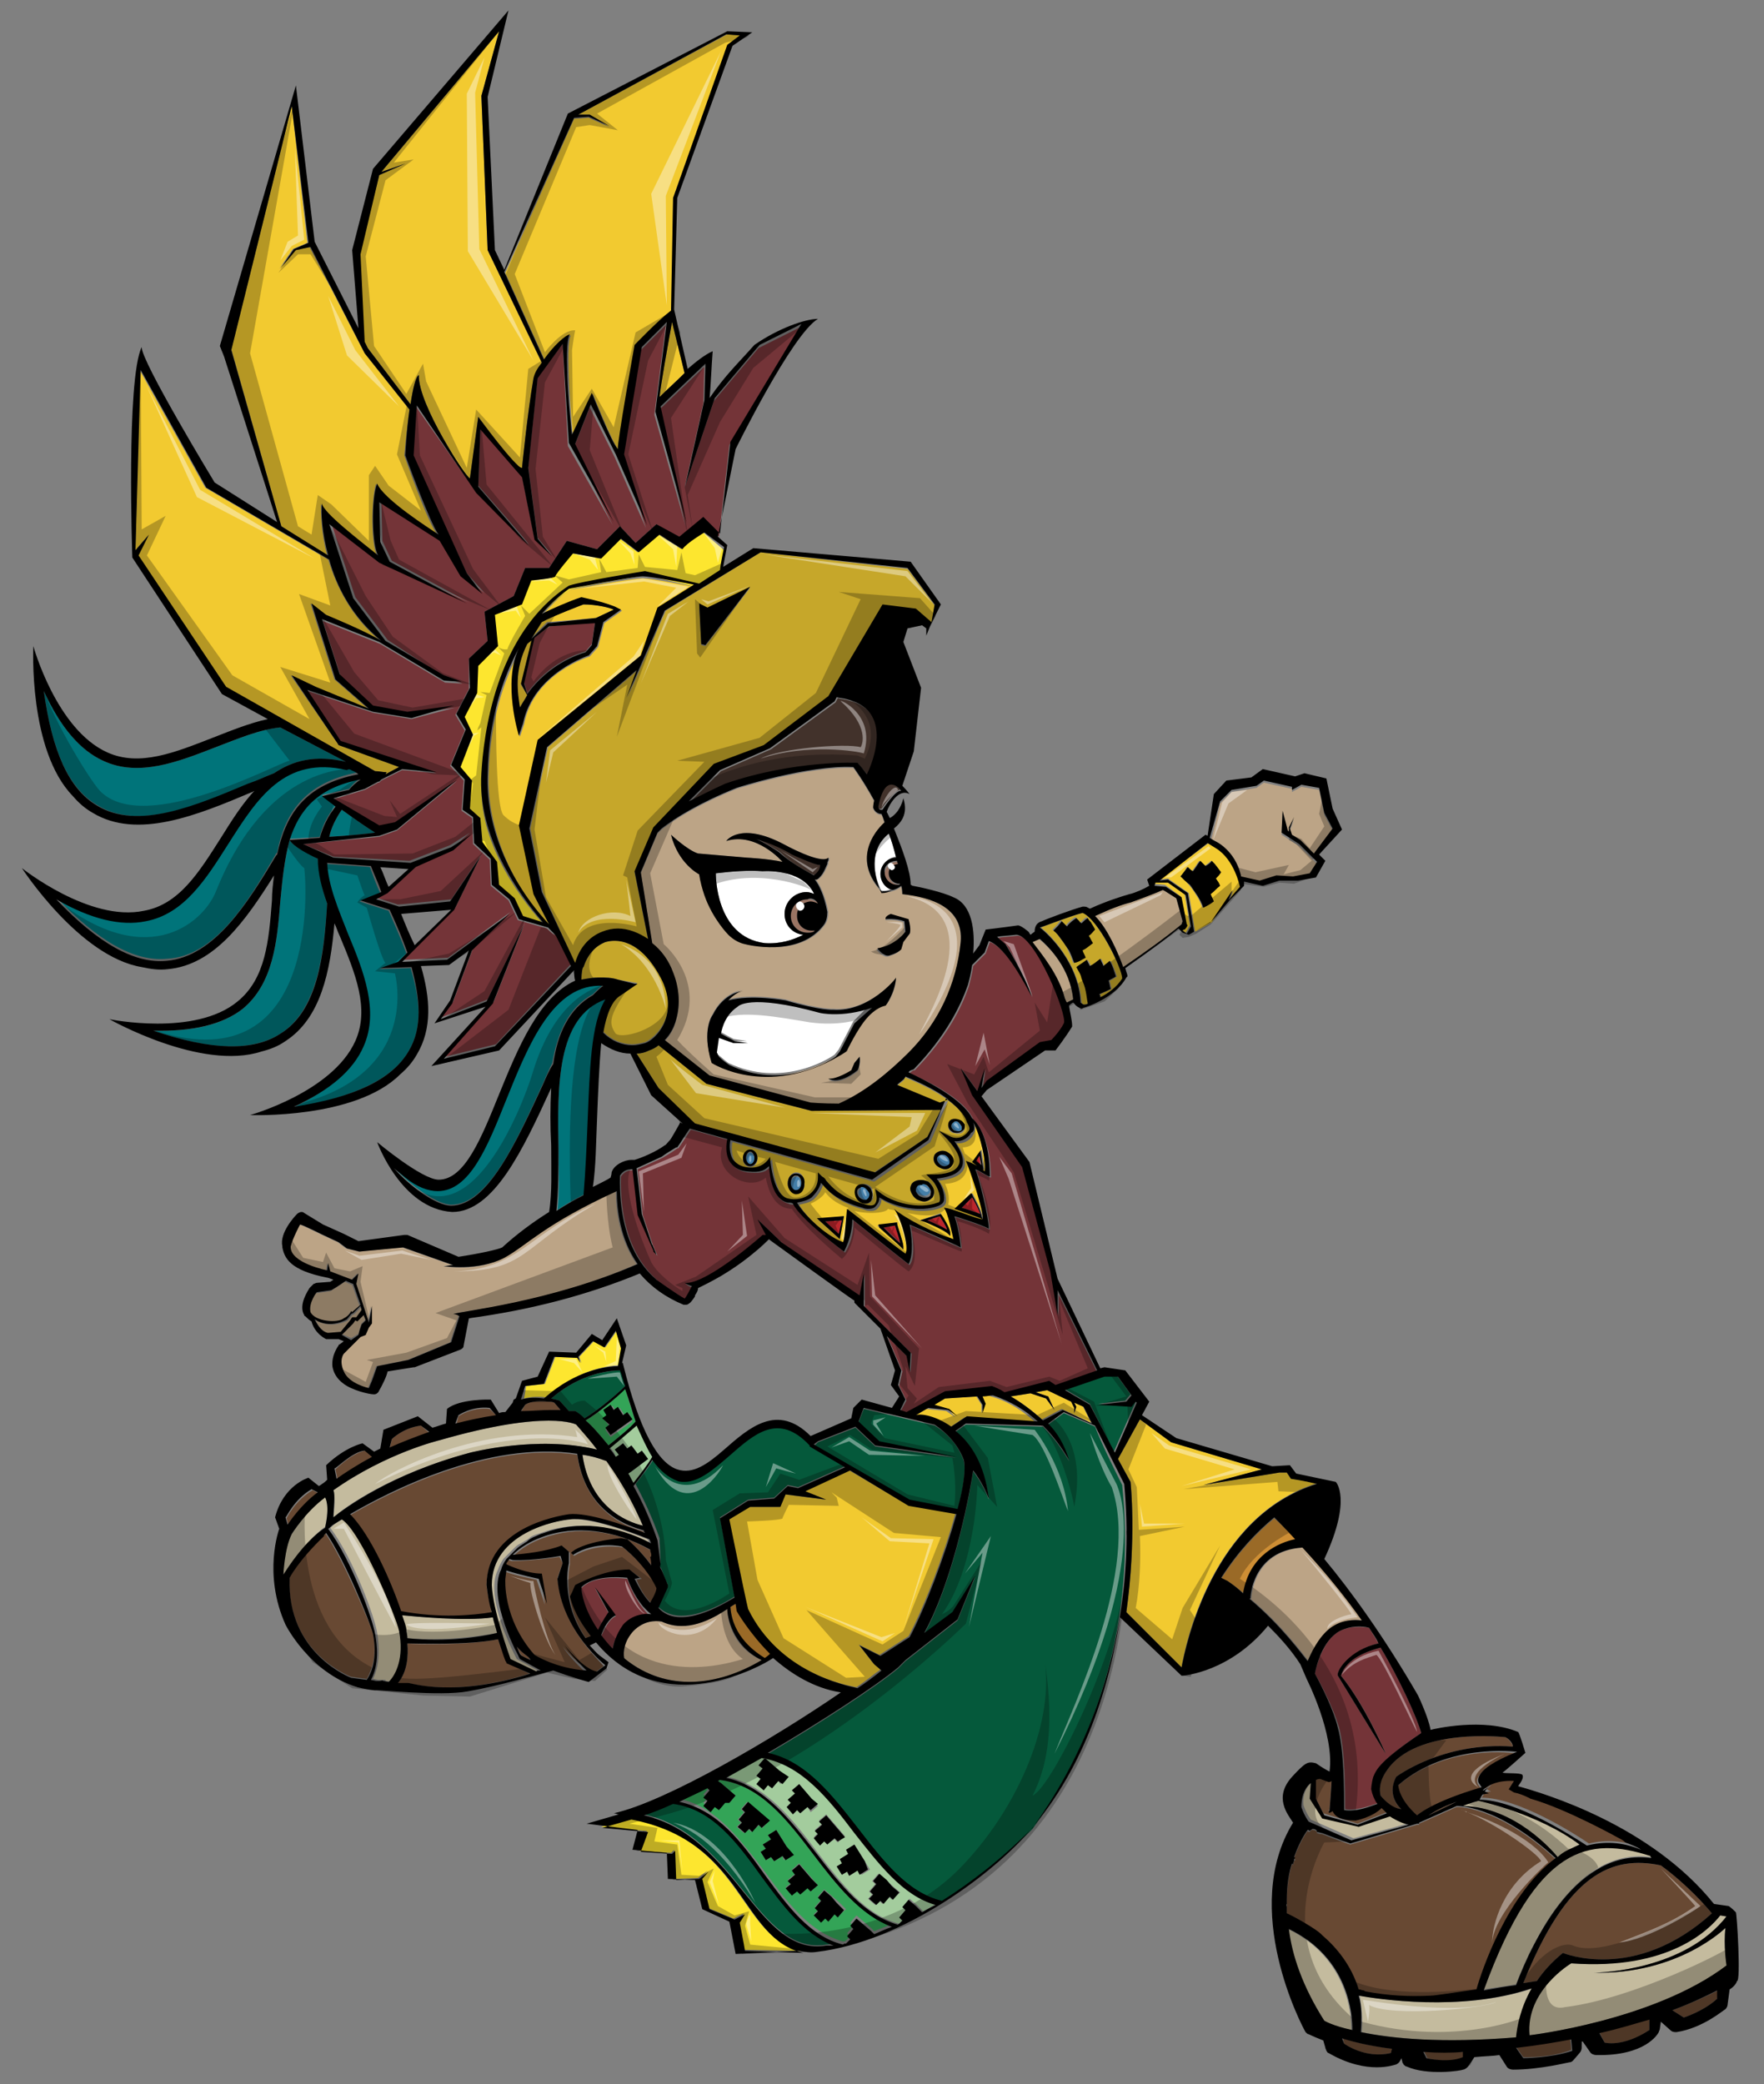 <?xml version="1.0" encoding="utf-8"?>
<!-- Generator: Adobe Illustrator 17.0.0, SVG Export Plug-In . SVG Version: 6.00 Build 0)  -->
<!DOCTYPE svg PUBLIC "-//W3C//DTD SVG 1.1//EN" "http://www.w3.org/Graphics/SVG/1.1/DTD/svg11.dtd">
<svg version="1.1" id="Layer_4" xmlns="http://www.w3.org/2000/svg" xmlns:xlink="http://www.w3.org/1999/xlink" x="0px" y="0px"
	 width="169.3px" height="200px" viewBox="0 0 169.3 200" enable-background="new 0 0 169.3 200" xml:space="preserve">
<rect x="0" y="0" width="169.3" height="200" fill="#808080" stroke="none"/>
<path id="color16" fill="#447EA8" d="M92.3,108.4c-0.1,0.2-0.4,0.2-0.7,0.1c-0.3-0.2-0.4-0.5-0.2-0.7c0.1-0.1,0.2-0.2,0.3-0.2
	c0.1,0,0.2,0,0.3,0.1c0.1,0.1,0.2,0.2,0.3,0.4C92.3,108.2,92.3,108.3,92.3,108.4z M76.4,112.9c-0.3,0-0.5,0.3-0.5,0.7
	c0,0.4,0.2,0.7,0.5,0.7s0.5-0.3,0.5-0.7C76.9,113.2,76.7,112.9,76.4,112.9z M82.8,113.9c-0.1,0-0.2,0-0.2,0.1
	c-0.2,0.2-0.3,0.5-0.1,0.8c0.2,0.3,0.6,0.4,0.8,0.3c0.1-0.1,0.2-0.2,0.2-0.3c0-0.2,0-0.4-0.1-0.5C83.2,114,83,113.9,82.8,113.9z
	 M72,110.6c-0.2,0-0.4,0.3-0.4,0.6c0,0.3,0.2,0.6,0.4,0.6c0.2,0,0.4-0.3,0.4-0.6C72.4,110.8,72.2,110.6,72,110.6z M90.8,110.9
	c-0.1-0.1-0.3-0.1-0.4-0.1c-0.2,0-0.3,0.1-0.4,0.2c-0.2,0.2,0,0.6,0.3,0.8c0.3,0.2,0.7,0.2,0.8-0.1
	C91.3,111.5,91.1,111.1,90.8,110.9z M88.9,113.7c-0.2-0.1-0.3-0.2-0.5-0.2c-0.2,0-0.4,0.1-0.5,0.2c-0.1,0.1-0.1,0.3-0.1,0.4
	c0,0.2,0.2,0.4,0.4,0.5c0.4,0.2,0.8,0.2,1-0.1c0.1-0.1,0.1-0.3,0-0.5C89.2,114,89,113.9,88.9,113.7z"/>
<path id="color15" fill="#BB262C" d="M93.3,114.9c0.2,0.3,0.6,1.1,0.8,1.6c-0.5-0.2-1.4-0.5-1.8-0.6L93.3,114.9z M94,110.9l-0.4,0.5
	l0.5,0.4L94,110.9z M89,117.1c0.5,0.2,1.4,0.6,1.9,0.9c-0.1-0.4-0.5-0.9-0.7-1.3L89,117.1z M84.8,117.8c0.4,0.3,1.2,1.1,1.6,1.5
	c-0.1-0.5-0.4-1.3-0.5-1.7L84.8,117.8z M80.5,118.4l0.3-1.3l-1.6,0.1L80.5,118.4z"/>
<path id="color14" fill="#CE8E34" d="M124.4,147.7c-1.5,0.3-4.4,1.5-5,5.2c-0.5-0.4-1-0.8-1.6-1.2c0,0,0,0-0.1,0
	c-0.2-0.1-0.3-0.2-0.5-0.2c1.6-2.5,3.4-4.4,5.1-5.8C123,146.3,124.2,147.5,124.4,147.7z M70.6,153.9c-0.2,0.1-0.4,0.3-0.5,0.3
	c0.2,2.9,2.4,4.5,3.3,4.9c0.1,0,0.3-0.2,0.6-0.4c-2.1-2.1-3.2-4.1-3.2-4.1L70.6,153.9z"/>
<path id="color13" fill="#33A457" d="M78.1,178c-2.5-3.3-5.1-6.7-9-7.2c-0.1,0-0.1,0.1-0.2,0.1l0.3,0.2l0.7,0.6l0.7,0.6L70,173
	l-0.4-0.3l-0.6,0.7l-0.4-0.3l-0.4,0.5l-0.7-0.6l0.4-0.5l-0.4-0.3l0.6-0.7l-0.2-0.2c-0.9,0.5-1.8,0.9-2.7,1.3c3.6,0.8,5.9,4,8.2,7
	c2.2,3,4.3,5.8,7.5,6.7c0.1,0,0.2,0,0.3-0.1l0.4-0.4l-0.3-0.3l0.6-0.7l-0.3-0.3l0.6-0.7l0.7,0.6l0.7,0.6l0.3,0.3
	c0.5-0.2,1.1-0.4,1.7-0.7C82.5,183.8,80.3,180.9,78.1,178z M72.1,175.8l-0.3-0.3l-0.4,0.4l-0.7-0.6l0.4-0.4l-0.3-0.3l0.6-0.7
	l-0.3-0.3l0.6-0.7l0.7,0.6l0.7,0.6l0.7,0.6l-0.6,0.7l-0.3-0.3L72.1,175.8z M75.1,178.1l-0.8,0.5l-0.3-0.4l-0.5,0.3l-0.5-0.8l0.5-0.3
	l-0.3-0.4l0.8-0.5l-0.3-0.4l0.8-0.5l0.5,0.8l0.5,0.8l0.5,0.8l-0.8,0.5L75.1,178.1z M77.5,181.1l-0.7,0.6l-0.3-0.3l-0.5,0.4l-0.6-0.7
	l0.5-0.4l-0.3-0.3l0.7-0.6l-0.3-0.4l0.7-0.6l0.6,0.7l0.6,0.7l0.6,0.7l-0.7,0.6L77.5,181.1z M80.4,183.9l-0.3-0.3l-0.6,0.7l-0.3-0.3
	l-0.4,0.4l-0.7-0.7l0.4-0.4l-0.3-0.3l0.6-0.7l-0.3-0.3l0.6-0.7l0.7,0.6l0.7,0.6l0.7,0.7L80.4,183.9z M56.2,136.3
	c0.6,0.5,1.3,1.3,2.2,2.4c1-0.8,2.1-1.7,2.6-2.3c-0.3-0.9-0.7-2-1-3.2C59.2,134.1,57.5,135.6,56.2,136.3z M60.7,136.4l-0.7,0.5
	l-0.7,0.5l-0.7,0.5l-0.5-0.7l0.4-0.3l-0.5-0.7l0.4-0.3l-0.3-0.5l0.7-0.5l0.3,0.5l0.4-0.3l0.5,0.8l0.4-0.3L60.7,136.4z"/>
<path id="color12" fill="#A3CC9D" d="M82.1,175.8c-2.5-3.3-5.1-6.6-8.9-7.2c-1.2,0.7-2.3,1.3-3.4,1.9c3.7,0.8,6.3,4.1,8.7,7.3
	c2.4,3.1,4.6,6,7.8,6.8c0,0,0.1,0,0.1-0.1l0.3-0.3l-0.3-0.3l0.6-0.7l-0.3-0.3l0.6-0.7l0.7,0.6l0.6,0.6c0.4-0.2,0.9-0.5,1.4-0.8
	C86.7,181.7,84.3,178.7,82.1,175.8z M74.7,170.9l-0.6,0.7l-0.4-0.3l-0.4,0.5l-0.7-0.6l0.4-0.5l-0.4-0.3l0.6-0.7l-0.4-0.3l0.6-0.7
	l0.7,0.6l0.7,0.6l0.7,0.6l-0.6,0.7L74.7,170.9z M77.5,173.4l-0.7,0.6l-0.3-0.3l-0.4,0.4l-0.6-0.7l0.4-0.4l-0.3-0.3l0.7-0.6l-0.3-0.3
	l0.7-0.6l0.6,0.7l0.6,0.7l0.6,0.7l-0.7,0.6L77.5,173.4z M79.4,176.9l-0.3-0.3l-0.4,0.4l-0.6-0.7l0.4-0.4l-0.3-0.3l0.7-0.6l-0.3-0.3
	l0.7-0.6l0.6,0.7l0.6,0.7l0.6,0.7l-0.7,0.6l-0.3-0.3L79.4,176.9z M82.3,179.5l-0.8,0.5l-0.2-0.4l-0.5,0.3l-0.5-0.8l0.5-0.3l-0.2-0.4
	l0.8-0.5l-0.2-0.4l0.8-0.5l0.5,0.8l0.5,0.8l0.5,0.8l-0.8,0.5L82.3,179.5z M85.6,182.3l-0.3-0.3l-0.6,0.7l-0.3-0.3l-0.4,0.4l-0.7-0.6
	l0.4-0.4l-0.3-0.3l0.6-0.7l-0.3-0.3l0.6-0.7l0.7,0.6l0.7,0.6l0.7,0.6L85.6,182.3z M58.5,138.8c1-0.8,2-1.7,2.6-2.2
	c0.5,1.3,1,2.4,1.5,3.2c-0.4,0.7-1.1,1.6-1.8,2.5c-0.2-0.3-0.3-0.6-0.5-0.9l0.3-0.2l0.8-0.6l0.8-0.6l-0.6-0.8l-0.4,0.3l-0.6-0.8
	l-0.4,0.3l-0.4-0.5l-0.8,0.6l0.4,0.5l-0.3,0.2C59,139.4,58.7,139.1,58.5,138.8z"/>
<path id="color11" fill="#C4BB9E" d="M55.9,139.6c0.8,0.1,1.5,0.3,2.3,0.6c1.8,2.5,2.8,4.6,3.5,6.2C60,146,56.6,144.5,55.9,139.6z
	 M45.1,139.4c0,0,6.5-1.7,12.2-0.3c-0.6-0.8-1.3-1.6-2-2.4c0,0-2.7-1.5-13.1,1.5c0,0-5.1,1.2-10.2,4.8c0.2,0.5,0.1,1.9,0,2.6
	C33.1,144.6,37.6,141.4,45.1,139.4z M28,147.2c-0.8,1.5-0.8,3.9-0.8,3.9c1.8-2.7,3.3-4.1,4-4.6c0.5-2.2,0-2.9,0-2.9
	C29.3,145.1,28,147.2,28,147.2z M33,145.7c-0.5,0.3-0.8,0.5-0.8,0.5c0,0,0,0,0,0c-0.2,0.1-0.3,0.3-0.5,0.4c2.3,3.1,4.3,8.7,4.5,10.1
	c0.2,1.2,0.3,3-0.4,4.4l0.5,0.1c0.1,0,0.2,0,0.3,0c0.1,0,0.3,0,0.4,0c0,0,0,0.1,0,0.1l0.8,0.1c0.7-0.8,1.4-2.3,1-4.9
	C38.2,155.1,34.8,146.8,33,145.7z M38.6,155c0.2,0.6,0.3,1.2,0.4,1.4c0,0.2,0.1,0.5,0.1,0.8c3.7,0.3,6.9-0.2,8.6-0.5
	c-0.1-0.5-0.3-1-0.4-1.5C44.6,155.6,39.7,155.1,38.6,155z M149.5,178.2c0.6-0.5,1.3-0.8,2.1-1.2c-4-3-9.7-4.2-9.7-4.2
	s-0.8,0.2-1.5,0.5C145.4,173.4,149,177.6,149.5,178.2z M142.4,190.9c1.1-0.2,2.2-0.3,3.1-0.5c1.7-4.4,5.9-13.2,13-12.2
	c0-0.1-0.1-0.1-0.2-0.2C152.5,176.1,147.4,176.9,142.4,190.9z M62.1,147.7c-1.4-0.6-5.7-2.2-7.6-1.9c-1.3,0.2-7.5,1.3-7.5,6.3
	c0.2,2.5,1.6,6.5,1.8,7.1l2.5,1.2c0.1,0,0.2-0.1,0.3-0.1l-2-1.1c-0.1-0.2-3.2-5.9-1.8-8.6c0.1-0.3,0.3-0.7,0.5-1l0,0
	c0,0,0.1-0.1,0.1-0.1c0.1-0.1,0.2-0.2,0.3-0.3c0,0,0,0,0,0c0,0,0,0,0,0c0,0,0,0,0,0c0.2-0.2,0.4-0.4,0.6-0.6c0,0,0,0,0,0
	c0.2-0.2,0.4-0.4,0.7-0.5c0.1-0.1,0.2-0.1,0.3-0.2c0.2-0.1,0.4-0.2,0.6-0.4c0.3-0.2,0.7-0.3,1-0.4c3.2-1.2,7-0.8,10.3,1
	C62.3,147.9,62.2,147.8,62.1,147.7C62.1,147.7,62.1,147.7,62.1,147.7z M165.6,185c0,0-4.5,4.5-12.7,4.3c0.9,0,8.9-0.3,12.8-5.4
	l-0.6-0.1c-1,1.3-4.9,5.2-14.3,4.6c0,0-4.5,2.5-4,6.9c0,0,12-1.4,19-6.7C165.7,188.6,165.4,186.7,165.6,185z M130.5,191.5
	c0.2,1.1,0.3,2.2,0.2,3.5c2.9,0.6,7.7,1.1,14.9,0.5c0.1-1,0.4-2.8,1.5-4.7C140.3,193.1,132.1,191.8,130.5,191.5z M133.5,174.2l-3,1
	l-3.5-0.8l-1.2-1.9l0.1-1.5c-0.4,0.4-0.9,1-0.8,2.2c0,0,0.2,0.7,0.7,1.4l4.1,1.8l5.5-1.5C134.7,174.9,134.1,174.6,133.5,174.2z
	 M123.6,185.1c0.4,2.5,1.3,5.5,3.4,8.8c0,0,0.8,0.5,2.7,0.9C129.7,193.4,129.4,187.9,123.6,185.1z"/>
<path id="color10" fill="#9A7463" d="M76.4,86.9c0,0.2,0.1,0.3,0.2,0.4c-0.1,0.2-0.1,0.4-0.1,0.6c0,0.8,0.6,1.4,1.4,1.4
	c0.1,0,0.2,0,0.3,0c0,0,0,0-0.1,0.1c-0.2,0.1-0.4,0.1-0.6,0.1c-0.9,0-1.6-0.7-1.6-1.6c0-0.9,0.7-1.6,1.6-1.6c0.5,0,0.9,0.2,1.2,0.5
	c0,0,0,0,0,0c-0.2-0.1-0.5-0.2-0.7-0.2c-0.2,0-0.5,0.1-0.7,0.2c-0.1-0.1-0.2-0.2-0.4-0.2C76.5,86.5,76.4,86.7,76.4,86.9z M86.3,84.9
	c-0.6,0-1-0.5-1-1c0-0.2,0-0.3,0.1-0.4c-0.1-0.1-0.2-0.1-0.2-0.3c0-0.2,0.2-0.3,0.3-0.3c0.1,0,0.2,0.1,0.3,0.2
	c0.1-0.1,0.3-0.1,0.4-0.1c0-0.1,0-0.2-0.1-0.3c0,0,0,0,0,0c-0.7,0-1.2,0.6-1.2,1.2c0,0.7,0.6,1.2,1.2,1.2C86.1,85,86.2,85,86.3,84.9
	C86.3,85,86.3,84.9,86.3,84.9C86.3,84.9,86.3,84.9,86.3,84.9z"/>
<path id="color9" fill="#FDE62F" d="M52,88.5l-1.9-0.6l-0.8-1.7l-1.5-1.3l-0.2-2.2l-1.4-1.9l-0.2-2.3l-1-0.9l0.2-2.7l-1.1-1.3
	l1.2-3.1l-0.8-1.7l1.2-2.3l0.1-2.6l1.9-1.9l-0.3-3l2.6-1l0.9-2.3c0,0,2.3-0.2,2.3-0.4c0-0.2,1.7-2.2,1.7-2.2l2.7,0.5l1.9-1.9
	l1.7,1.3l2-1.7c0,0,1.2,0.8,2.2,1.4c0.4-0.6,2.1-1.6,2.1-1.6l2.1,1.8c0,0-0.3,1.3-0.4,2.2l-2,1.3l-5.2-1.2c0,0-6.2,1-7.3,1.4
	c-7.1,4.6-8.2,14.5-8.4,18C45.6,80.2,49.6,85.8,52,88.5z M59.7,129.4l-0.5-1.7l-1.1,1.6l-1.1-0.6l-1.4,1.5l0.2,0.6l-0.3-0.5
	l-2.2-0.1l-1,2.6l-1.8,0.2l-0.2,1.2c0.7-0.2,1.5-0.2,2.2-0.1c3-2.8,6.2-3.1,7.1-3.1L59.7,129.4z M60.5,174.5l-2.8,0.8l4.4,0.4
	l-0.7,1.9l3,0.2l0.3-0.3l0.1,2.8l2.2-0.1l0.9-0.7l-0.6,0.7l0.7,2.9l2.4,1l1-0.5l-0.5,0.8l0.4,2.1l0.1,0.6l5.5,0.1
	C70.9,185.9,71.3,176.6,60.5,174.5z"/>
<path id="color8" fill="#00747A" d="M4.2,66.3C5.8,69.8,7.7,72,9.9,73c3.4,1.6,7.2,0.1,10.8-1.3c2.1-0.8,4.2-1.7,6.2-1.9l6.3,3.3
	c-3-0.7-5.1-0.1-6.9,1.1c-0.8,0.3-1.6,0.7-2.4,1c-5,2.1-10.6,4.5-14.5,2.1C6.6,75.7,5,72.1,4.2,66.3z M26.5,81.9
	c0,0,0.1-0.1,0.1-0.1c0.7-3.6,2.5-6.7,7.8-7.7c-0.2-0.1-0.5-0.3-0.7-0.4c-0.2-0.1-0.3,0-0.4,0c-6-1.4-8.6,2.8-11.4,7.1
	c-2.1,3.3-4.2,6.7-7.9,7.4c-2.4,0.5-5.2-0.2-8.6-2.1c4,4.2,7.5,6.2,10.6,5.9C20.6,91.8,23.8,86.6,26.5,81.9z M31.6,80.3
	c1.8-0.1,3.7-0.3,4.4-0.4c-0.8-0.5-2.1-1.4-3.2-2.2C32.2,78.6,31.8,79.4,31.6,80.3z M53.6,110.2c0,2.1,0.1,4.1-0.1,5.9
	c0.9-0.6,1.8-1.1,2.6-1.5c0.3-2.3,0.3-4.8,0.4-7.2c0.1-4.7,0.3-9.2,1.7-11.6C53.4,97.5,53.5,104.2,53.6,110.2z M30.5,82.4
	c-1-0.5-2.5-1.3-2.7-1.8c-0.5,1.8-0.7,3.8-0.9,5.9c-0.3,3.9-0.7,7.9-3.6,10.3c-1.9,1.5-4.7,2.2-8.6,2.1c5.5,1.9,9.5,2,12.2,0.3
	c3.5-2.2,4.2-7.5,4.5-12.5C30.9,85.3,30.6,83.9,30.5,82.4z M27.8,80.5c0.2,0,1.5-0.1,2.9-0.2c0.2-1,0.7-2,1.5-3
	c-0.8-0.6-1.3-1-1.3-1l2.6-0.6c0.3-0.4,0.7-0.8,1.1-1C30.4,75.5,28.7,77.7,27.8,80.5z M39.2,100.9c1.4-2.3,1.1-5.1,0.2-8l-3,0.1
	l1.7-0.6l0.9-0.9c-0.5-1.4-1.1-2.7-1.7-4.1l-2.8-0.9l2-0.8c-0.4-0.8-0.7-1.7-1-2.5l-4.2-0.3c0,0,0,0,0,0c0.2,2.2,1.1,4.4,2,6.8
	c1.5,3.6,3,7.3,1.5,10.8c-1,2.2-3.2,4.1-6.7,5.8C34,105.3,37.7,103.5,39.2,100.9z M56.9,95.4c0.3-0.3,0.6-0.6,1-0.9
	c-4.8-0.3-7.2,5.7-9.3,10.9c-1.8,4.5-3.5,8.8-6.6,8.8h0c-1,0-2-0.4-3.1-1.3l-1.1-0.9c1.6,1.8,4.2,3.6,5.5,3.6h0
	c3.6,0,6.3-6.2,8.8-11.6c0.3-0.7,0.6-1.4,0.9-2C53.5,99.2,54.5,96.7,56.9,95.4z"/>
<path id="color7" fill="#05593B" d="M107.7,142.5c1.9,18.5-6.7,30.3-8.6,33c-3.1,3.1-6,5.3-8.7,7c-3.3-0.8-5.6-3.8-8-6.9
	c-2.5-3.2-5-6.5-8.7-7.3c5.1-3,10.2-6.3,12.5-8.2c0.2-0.2,0.5-0.5,0.7-0.7l5-3.9l1.7-4.2l-2.2,3.5l-2.7,2c3-5.5,4.5-14.2,4.7-15.6
	c0,0,0.9,1.1,1.5,2.7c-0.4-3.3-1.7-5.3-3.2-6.5l1-0.7l7.4,0.2c1.4,1.4,2.2,2.8,2.5,3.3c-0.4-1.4-1.1-2.6-2-3.5l1.5-1.1l3,1.3
	C105.7,138.5,106.8,140.7,107.7,142.5z M106.9,139.3l2.1-4.8l-0.1-0.1l-0.4,0.5l-3.1-0.2l2.6-0.3l0.5-0.6l-1.3-1.8H106l-3.8,1.3
	l2.4,1.4L106.9,139.3z M52.9,134.2c0.5,0.1,0.8,0.2,0.8,0.2l0.9,1c0.2,0,0.4,0,0.6,0c0,0,0.3,0.2,0.9,0.7c1.2-0.7,3.1-2.3,3.9-3.1
	c-0.1-0.5-0.3-1-0.4-1.5C58.9,131.5,55.9,131.6,52.9,134.2z M63.4,150c-0.1,0.1-0.1,0.3,0,0.4c0.2,0.3,0.5,1.5,0.7,1.6
	c-0.1,0-0.1,0.1,0,0.2l-0.9,2c2.1,2.1,6.2-0.3,7.3-1l-1.4-7.6l2.7-1.7l2.5-0.2l1.3-1.2l1,0.2l4.5-2l-3.4-2l0-0.1
	c-3-3.2-5.2-1.1-7.7,1c-1.5,1.3-2.9,2.5-4.3,2.5c-0.2,0-0.5,0-0.7-0.1c-0.8-0.2-1.5-0.9-2.2-2.1c-0.4,0.7-1.1,1.6-1.8,2.5
	c0.8,1.5,1.6,3.2,2.3,5.2L63.4,150z M73.1,180c-2.3-3.2-4.7-6.4-8.5-7c-1.1,0.5-2.1,0.9-2.8,1.1c8.9,2,10.9,13.6,17.5,12.5
	c0,0,0.3,0,0.7-0.1C77.1,185.5,75.1,182.7,73.1,180z M91.9,144.9c0.6-2.2,0.8-3.9,0.6-4.7c-0.5-1.5-1.6-2.7-2.8-3.4l-6.8-1.6
	l-0.5,1.3l2,1.9l7.4,1.5l-7.8-1.1l-1.9-1.8l-3.6,1.4l-0.4,0.4l9.2,5.3L91.9,144.9z"/>
<path id="color6" fill="#F2CA30" d="M65.7,35.8c-0.8,0.8-1.7,1.6-2.4,2.3c0.1-1.1,0.8-5,1.2-7.2L65.7,35.8z M76.7,115.6
	c0.5-0.1,1-0.2,1.4-0.5c0.4-0.4,0.7-0.8,0.9-1.4c0,0,0,0,0,0c0.6,0.7,1.4,1.7,4,2.4c0.2,0.1,0.4,0.1,0.6,0.1c0.3,0,0.5-0.1,0.6-0.2
	c0.2-0.2,0.4-0.5,0.4-0.9c1.4,0.9,3.9,1.5,5.7,0.8c0.2-0.1,0.4-0.2,0.5-0.5c0.1-0.6-0.2-1.5-0.7-2.1c0.8-0.1,2-0.3,2.4-1.1
	c0.3-0.6,0-1.5-0.7-2.5c0.8,0.1,1.4-0.4,1.6-0.8c0.2-0.3,0.3-0.7,0.1-1.1c0.7,1.2,1.3,4,1.1,4.7c-0.5-0.4-1.1-0.8-1.8-1
	c0.3,0.6,1.8,5,1.6,5.6c-0.5,0-3-1.1-3.7-1.1c0.4,0.5,0.8,2.6,0.9,3c-1.9-0.6-4.5-1.9-5.7-2.9c0.6,0.7,1.5,3.7,1.1,4.3
	c-1.4-1-4.8-3.7-5.6-4.3c-0.1,0.6-0.2,2.9-0.4,3.2C79.1,118.6,77.1,116.4,76.7,115.6z M93.4,111.4l1.1,0.9l-0.3-2L93.4,111.4z
	 M91.8,116l0.2,0.1c0.8,0.3,2,0.7,2.2,0.8l0.2,0.1l-0.1-0.3c-0.1-0.7-0.9-2-0.9-2.1l-0.1-0.1L91.8,116z M88.3,117.1l0.3,0.1
	c0.6,0.2,2.1,0.9,2.4,1.2l0.2,0.2v-0.3c0-0.4-0.8-1.6-0.9-1.8l0-0.1L88.3,117.1z M84.2,117.6l0.2,0.2c0,0,1.8,1.6,2.1,1.9l0.2,0.2
	v-0.3c0-0.4-0.6-2-0.6-2.2l0-0.1L84.2,117.6z M78.5,117l2.1,1.9l0.4-2.2L78.5,117z M112.1,84.3l-0.8,0.1l4.7-3.5
	c0,0,0.3,0.2,0.8,0.5c1.8,1.1,2.3,3.7,2.3,3.7l-0.7,0.8l-0.4,0.5l0.4-1l-2.1,3.1l-1.6,0.9l-0.6-3.7L112.1,84.3z M113.3,84.1
	c0.4,0.3,0.5,0.5,0.8,0.8c0.3,0.4,0.5,0.6,0.7,1c0.3,0.4,0.4,0.7,0.6,1.2c0.4-0.2,0.6-0.3,1-0.6c-0.1-0.3-0.2-0.4-0.3-0.7
	c0.4-0.3,0.6-0.5,0.9-0.8c-0.2-0.3-0.2-0.4-0.4-0.7c0.2-0.2,0.3-0.4,0.5-0.6c-0.4-0.6-0.4-0.7-0.9-1.1c-0.1,0.2-0.5,0.4-0.6,0.5
	c-0.2-0.2-0.3-0.3-0.5-0.5c-0.3,0.4-0.4,0.6-0.7,1c-0.2-0.2-0.3-0.3-0.5-0.4C113.7,83.6,113.6,83.8,113.3,84.1z M113.3,86
	c0,0,0.5,2,0.5,2.6c0.1,0.1-0.2,0.5-0.2,0.5c0,0-0.1,0.1-0.2,0.1l0.4,0.3l0.4-0.7l-0.5-3l-1.7-1.2l-1.2,0l-0.1,0.2l1.1,0.1L113.3,86
	z M27.9,64.8l2.3,1.1l5.1,2.1l-3.2-2.8l-2.3-7.3l1.4,1.1c0,0,3.9,1.6,5.3,2.5c-2.8-2.3-4.2-5.2-5-7.8l-11.8-6.9l-6.3-11.3L13,52.8
	l1.2-1.4l-1,2l8.4,12.6L36,74c0.3,0,0.7,0.1,1.1,0.1l-0.1,0.2l1.3-0.7l-5.8-2.1L27.9,64.8z M39.3,39.3L35,33.9l-5.3-10.2l-1.4,0.3
	l-1.5,1.8l1.3-1.9l1.4-0.6L28,10.2l-5.8,23.3L27,50.5l4.4,2.8c-0.6-2.2-0.6-4.1-0.6-5c0.1,0.9,3.8,3.7,5.4,5
	c-0.6-0.9-0.6-5.4-0.1-6.9c0.6,1.5,5,4.3,5.9,4.9c-0.9-0.9-3.2-7.6-3.2-7.6S39,41.4,39.3,39.3z M94.2,134l0.3,0.7l-0.3,0.9l0-0.8
	l-0.5-0.8c-1.4,0.1-3.1,0.2-3.1,0.2l-1,0.6l1.4,0.4l0.7,0.8l-0.9-0.6l-1.9-0.2l-1.2,0.7l0,0c0.6-0.2,2,0.1,3.4,1.1l1.5-1l6.8,0.5
	c-1.1-1-2.5-2-4.3-2.5C95,133.9,94.6,133.9,94.2,134z M103.1,134.6l0.2,0.4l-0.2,0.6l0-0.5l-0.3-0.6l-2.3-1.1l-1.1,0.2l1.2,0.4
	l0.6,1.3l-0.8-1.1l-1.5-0.5L97,134c0.9,0.5,2,1.3,3,2.2l1.9-1l2.8,1.3c-0.5-1-0.8-1.6-0.8-1.6L103.1,134.6z M69.8,3.3L55.5,11l1.1,0
	l1.9,1.2l-2-0.9l-1.4,0.1l-6.6,14.8l3.8,8.4c0.9-1.2,2-2.4,2.5-2.4c-0.6,0.6,0.1,9.1,0.2,9.6l1.9-4c0,0,1.9,4.8,2.5,5.4
	c-0.1-0.5,1.6-10,1.6-10s2.4-2.4,3.5-3.3L64.6,19l5.3-14.7l1.2-0.9L69.8,3.3z M123.9,141.9l-0.4-0.6l-0.7,0l-7.3,1.2l5.6-1.5
	l-8.7-2.6l-3-2.2l-2.1,3.8l1.2,2.2c0,0,0.6,5.4-0.4,12.5l5.3,5.3c0.3-2,2.9-14.6,13.1-17.7C125.3,142.1,123.9,141.9,123.9,141.9z
	 M81.5,141.1l-4.3,2l2,0.8l-3.9-0.5l-0.5,1.2l-2.9,0l-2,1.2c0,0,1.5,7.4,1.8,8.6c3,6.1,9.4,7.3,10.5,7.5c0.9-0.6,1.6-1.2,2.3-1.7
	l-0.7-0.6l-1.4-1.8l2,1l2.8-1.8c1.5-2.8,3.4-7.8,4.5-11.8l-4.6-0.8L81.5,141.1z M51.1,61.4l-0.4,0.3l-0.1,0.1
	c-1.3,2.5-1,4.7-0.7,6.1c0.2-0.4,0.5-0.8,0.7-1.2L50,65.7l1-4.1L51.1,61.4z M54.7,56.6c0,0-1.2,0.7-2.6,2.4c1-0.5,2.6-1.2,3.8-1.6
	c1.8,0.4,2.4,0.5,3.2,0.9l0.6,0.3L58,59.8l-0.6,2.3L56.6,63c0,0-5.4,1.6-6.3,6.5l-0.4,1.2c0,0-1.6-5.1,0-8.3l0,0
	c-1.5,2.8-2.9,6.7-3,12.1c-0.1,4.9,2,10.2,5.9,14.4l-1.5-2.9l-1.4-6.6l1.8-8.2l9.9-8.1l1.6-4.6l3.5-2.2c-0.6-0.1-4.2-0.8-4.9-0.8
	C61,55.4,54.7,56.6,54.7,56.6z M50.1,44.9c0,0,0.5-5.1,1.1-8.6c0.2-0.4,0.5-0.9,0.8-1.5L46.8,24L46.2,9.2L47.9,3L36.6,16.5l2.3-0.8
	l-2.5,1.1l-1.9,7.5l0.4,8.4l0.4,0.7l4.1,5.4c0.2-1.4,0.5-2.7,0.8-2.8c-0.1,2.8,4.6,9.9,4.9,9.9l0.8-5.9C45.9,40,49.4,44.9,50.1,44.9
	z M57.2,59.3l1.7-0.8C58.5,58.3,57.3,58,56,58c0,0-3,1.1-4.1,1.7l-1,1.6l1.6-1.6L57.2,59.3z"/>
<path id="color5" fill="#743438" d="M52.8,60.1l4.3-0.4l-0.3,2.1l-0.6,0.7c-0.7,0.2-3.5,1.1-5.6,4l-0.3-1l1-4.4L52.8,60.1z
	 M101.6,124.1L101.6,124.1L101.6,124.1l0,2.2l-0.7-4.2l-2.7-10l-4.8-6.9l-1.1-2.6l1.6,2.2l0.7-2.2l-0.3,1.9l0.5-0.7l5.1-3.7l1.1-0.2
	c0,0,0.8-0.8,1.2-1.6c0.4-0.8-2.8-8.7-4.6-8.5c-0.8,0.1-1.4,0.1-1.8,0.2l0.8,0.7c0,0,1.9,3,2.5,5c-0.5-0.9-2.4-4.7-4.1-5.3l-0.4,1.1
	l-1.2,1.2c-0.1,0.8-0.3,1.5-0.4,1.9c-0.7,2.1-2.1,4.9-5.2,8.1c-0.2,0-0.3,0.1-0.5,0.3c3.3,1.4,5.5,3,6.1,4.4
	c0.6,0.6,1.7,2.2,1.7,5.6c-0.4-0.1-1-0.6-1.4-0.7c0.4,0.9,1.3,4.7,1.3,5.7c-0.7-0.4-3.3-1.2-3.3-1.2c0.5,1.4,0.6,3,0.6,3
	c-0.5-0.2-4.9-2.2-4.9-2.2c0.2,1,0.5,3-0.1,3.8c-0.7-0.5-5.4-4.3-5.4-4.3c0.1,1.8-0.8,3.1-0.8,3.1s-4.1-3.1-4.9-4.6
	c-0.2,0-0.4,0-0.5-0.1c-1.4-0.3-1.7-2.2-1.8-3.5c-0.5,0.6-1.2,0.6-2.2,0.5c-0.7-0.1-1.3-0.5-1.6-1c-0.4-0.7-0.3-1.6-0.2-2.1l-3.6-1
	c-0.4,0.6-0.9,1.4-1.2,1.8c0,0-0.1,0-0.1,0c-0.4,0.3-0.9,0.6-1.4,0.9l-2.4,1.1l0.5,4.4l1,3c0,0,0-0.1,0-0.1c0.1,0.4,0.3,0.7,0.4,1
	c-0.1-0.1-0.2-0.2-0.3-0.3c0,0,0-0.1,0-0.1l-1.5-3.4l-0.5-4.4c-0.3,0-0.8,0-1.2,0.6c-0.2,7.5,3.5,9.8,3.5,10c0,0,2.1,1.5,2.7,1.8
	c0.1,0.1,0.6-1,0.7-1.2c0,0-0.2,0.1-0.7-0.3c1.8,0.2,5.8-3.1,7.5-4.6c0.1,0,0.2,0,0.3,0l-0.8-1.5l2.3,2.2l7.5,5.1l0.4-2.1v3.1
	l4.5,4.5l-0.1,1.8l-0.3-1.5l-1.9-1.9l1.4,3.3l-0.3,1.4l0.7,1.4l-0.6,1.1l0.6,0.2l3.7-2l4.5-0.5c0,0,0.4,0.1,0.9,0.4
	c0.1,0,0.2,0.1,0.3,0.2l4.3-1.1l0.6,0.4l4-1.4l-3.8-7.7L101.6,124.1z M52.5,89.1l-2.8-0.8l-0.9-1.9L47.1,85L47,82.5L45.4,81
	l-0.1-2.5l-1-0.7l0.2-2.9l-1.3-1.4l1.4-3.4l-0.9-1.5l1.3-2.5L45,63.2l1.8-1.7l-0.3-2.8l2.8-1.5l1.1-2.7h2.3l1.7-2.6l2.9,0.8l2.2-2.2
	l1.5,1.6l2-1.8l2.1,1.5l2.3-1.9l1.6,1.6l1-8.8l6.8-11.3l-4,2l-4.3,5.1l-2.8,8.3l1.8-8.1l0.1-3.5l-4.3,4.1l2.5,11.2l-3-10.7l1.1-8.6
	l-2.4,2.4l-1.7,10.3l2.2,6.8l-3-6.8l-2.4-4.8l-1.5,3.8l3.7,7.5l-4.3-7.6L54,33l-2.4,3.2l-0.9,8.6l0.9,6.8l1.4,1.7l-1.7-1.6l-1.2-6
	l-4-4.6l-0.2,5.5c0,0,5.3,6,4.8,5.6c-0.4-0.4-5-5-5-5L39.9,39l-0.3,4.8L44.8,55l1.7,1.9l-2.1-1.7l-2-3.4l-5.8-3.7l0.1,3.8l0.9,1.9
	l7.4,4l-8.4-3.9l-4.8-3.7l2.3,7.1l3.1,4.1l5.5,3.6l1.7,0.6l-1.7-0.1l-6.2-3.7l-5.5-2.2l1.7,5.3l3.2,3l3.3,0.6l4.5-0.6L39.5,69
	l-3.7-0.6l-6.3-2.1l3.2,4.9l9.2,3l-3.3-0.3l-2,1c-0.1,0.1-0.1,0.1-0.2,0.2c0,0-0.1,0-0.1,0L35,75.8l-3,0.9l4.4,2.6l1.5-0.3l6-4.1
	l-5.8,4.8l-1.7,0.6L29.1,81l2.9,1.2l7.3,0.4l3.9-1.5l1.9-1.2l-1.7,1.5l-3.6,1.6l-2.7,2.5l-1.1,0.6l2.2,0.7l5.1-0.5l2.9-4.3l-2.5,5.1
	l-5,5l4.3-0.2l6-4.4l-3.6,3.5l-1.9,5.1l-1.1,1.5l4.4-1.7l3.6-7.4l-3,7.6l-4.7,5.3l4.9-1.2l7.2-7.7l-1.4-2.8
	C53.2,89.8,52.9,89.5,52.5,89.1z M60.2,151.5c-0.9-0.1-3.3-0.3-4.4,0.9c0,0.6,0.3,2.2,1.6,4.1c0.3-0.8,1-1.7,1-1.7l-1.3-2.4
	c0,0,1.9,2.5,2,2.7c-0.7,0.3-1.1,1.3-1.4,1.9c0.3,0.4,0.7,0.9,1.1,1.3c0-0.5,0.3-1.3,1-2.1c0.9-1,2.1-1.1,2.7-1
	C61.1,153.9,60.4,152.1,60.2,151.5z M136.4,166.3c-0.4-1.5-2.2-5.4-3.9-8.2c-1.1,0.3-3.3,1-3.8,2.7c2.4,2.9,4.3,7.5,4.3,7.5
	l-4.6-7.5c-0.2-0.4,1.2-2.5,3.9-3.1c-0.3-0.5-0.6-1-0.9-1.5c-0.7-0.1-1.8-0.2-2.8,0.3c-1.6,0.8-2.3,3.5-2.4,4.1
	c0.7,1.2,1.8,3.4,2.3,5.1c0.6,2.1,0.6,6.2,0.6,7.9c1.1,0.2,2.6-0.4,3.2-0.6c-0.3-0.4-0.5-0.8-0.6-1.4c0,0-0.1-0.5,0.2-1.2
	C132.1,169.9,132.4,169,136.4,166.3z"/>
<path id="color4" fill="#C6A72A" d="M57.8,89.5c0.5-0.2,1-0.3,1.5-0.3c1,0,2,0.4,2.9,1l-1.3-6.5l1.8-4.2l5.8-6.1l4.8-1.8l6.2-4.7
	l5.2-8.8l3.2,0.4l1.5,1.3l0.3-1.7l-2.6-3.5L73,53l-9.1,5.6l-3.7,8.4l1-2.7l-8.6,7.4l-1.7,7.8l1.2,6.1l3.1,6.9
	C55.6,91,56.5,90,57.8,89.5z M67.9,58.4l4.1-2l-4.3,5.6l-0.4-0.1l-0.2-3.9L67.9,58.4z M86.9,103.4c1.9,0.8,3.2,1.5,4.1,2.2l-0.8,0.3
	l-4.1-1.7c0.2-0.2,0.5-0.4,0.7-0.6C86.8,103.5,86.8,103.4,86.9,103.4z M91,105.6l-1.7,4l-5.4,3.8l-13.6-3.8
	c-0.1,0.4-0.1,1.2,0.2,1.8c0.2,0.4,0.7,0.7,1.3,0.8c1.7,0.2,2.3-1,2.3-1s0.2,3.7,1.7,4c0.8,0.2,1.6,0,2.1-0.4
	c0.5-0.4,0.7-0.9,0.8-1.6l0-0.5L79,113c0.1,0.1,0.2,0.3,0.4,0.4c0.6,0.7,1.3,1.6,3.8,2.3c0.4,0.1,0.6,0.1,0.8,0
	c0.2-0.2,0.3-0.5,0.2-1l-0.1-0.5l0.4,0.3c1.2,1,3.8,1.7,5.6,1c0.1,0,0.1-0.1,0.2-0.2c0.1-0.5-0.3-1.5-0.9-2.1l-0.4-0.4h0.6
	c0.3,0,2.1,0,2.5-0.9c0.3-0.6-0.1-1.4-1.1-2.5l-0.8-0.8l1,0.5c0.9,0.5,1.6-0.2,1.8-0.4c0.1-0.2,0.2-0.5,0.1-0.8
	C92.9,107.5,92.5,106.7,91,105.6z M72,112c-0.4,0-0.7-0.4-0.7-0.8c0-0.5,0.3-0.8,0.7-0.8c0.4,0,0.7,0.4,0.7,0.8
	C72.7,111.6,72.4,112,72,112z M76.4,114.5c-0.5,0-0.8-0.4-0.8-1c0-0.5,0.4-1,0.8-1c0.5,0,0.8,0.4,0.8,1
	C77.3,114.1,76.9,114.5,76.4,114.5z M83.8,114.9c0,0.2-0.2,0.4-0.3,0.5c-0.1,0.1-0.3,0.1-0.4,0.1c-0.3,0-0.6-0.2-0.8-0.5
	c-0.3-0.5-0.2-1,0.2-1.3c0.4-0.2,1-0.1,1.2,0.4C83.8,114.3,83.8,114.6,83.8,114.9z M89.1,113.4c0.3,0.2,0.4,0.4,0.5,0.7
	c0.1,0.3,0.1,0.6-0.1,0.8c-0.2,0.3-0.5,0.4-0.8,0.4c-0.2,0-0.5-0.1-0.7-0.2c-0.3-0.2-0.5-0.5-0.6-0.8c-0.1-0.3,0-0.5,0.1-0.7
	C87.8,113.2,88.5,113.1,89.1,113.4z M91,110.6c0.5,0.3,0.6,0.8,0.4,1.2c-0.1,0.2-0.4,0.4-0.7,0.4c-0.2,0-0.4-0.1-0.6-0.2
	c-0.5-0.3-0.6-0.8-0.4-1.2C90,110.4,90.6,110.3,91,110.6z M92.5,108.5c-0.1,0.2-0.3,0.3-0.6,0.3c-0.2,0-0.3-0.1-0.5-0.1
	c-0.4-0.2-0.5-0.7-0.3-1c0.2-0.3,0.7-0.4,1.1-0.1c0.2,0.1,0.3,0.3,0.4,0.5C92.6,108.2,92.6,108.4,92.5,108.5z M103.9,87.6
	c-1.1,0.3-3.7,1.3-4,1.4c0.9,0.7,3.6,3.4,3.9,7.1l0,0.1c0.1,0.2,0.3,0.2,0.3,0.2c0.1,0,0.2-0.1,0.4-0.1c0-0.5-0.1-0.8-0.2-1.2
	c-0.1-0.5-0.2-0.7-0.4-1.2c-0.2-0.5-0.3-0.7-0.5-1.1c0.4-0.2,0.6-0.4,1-0.7c0.1,0.2,0.2,0.3,0.3,0.6c0.4-0.3,0.6-0.4,1-0.7
	c0.1,0.3,0.2,0.4,0.3,0.7c0.3-0.2,0.4-0.3,0.6-0.5c0.3,0.6,0.4,0.9,0.6,1.5c-0.3,0.2-0.4,0.3-0.7,0.4c0.1,0.3,0.1,0.5,0.2,0.8
	c-0.4,0.2-0.7,0.3-1.1,0.5c0,0.1,0,0.2,0.1,0.3c0.8-0.5,1.6-1.1,2.1-1.8C107.6,92.9,105.4,88.2,103.9,87.6z M104.8,90.5
	c-0.4,0.3-0.6,0.5-1,0.7c0.1,0.3,0.2,0.4,0.3,0.7c-0.4,0.2-0.6,0.4-1.1,0.5c-0.2-0.5-0.3-0.8-0.5-1.2c-0.2-0.5-0.4-0.7-0.7-1.1
	c-0.3-0.4-0.4-0.6-0.8-0.9c0.3-0.3,0.5-0.5,0.8-0.9c0.2,0.2,0.3,0.3,0.5,0.5c0.3-0.4,0.6-0.6,0.9-0.8c0,0,0,0,0,0
	c0.1,0.1,0.2,0.2,0.3,0.3c0,0.1,0.1,0.1,0.2,0.2c0.2-0.2,0.4-0.4,0.6-0.5c0.1,0.2,0.2,0.3,0.3,0.4c0.1,0.2,0.2,0.3,0.4,0.7
	c-0.2,0.2-0.3,0.4-0.6,0.6C104.6,90.1,104.7,90.2,104.8,90.5z M83.9,112.5l-17.3-4.7l-3.4-3.4l-2.1-3.3c0.4,0,0.8-0.1,1.2-0.3
	c0.3-0.1,0.7-0.3,0.9-0.5l4.6,3.7l10.1,2.6l12.4-0.1l-1.3,2.6L83.9,112.5z M61.9,100c-0.4,0.1-0.8,0.2-1.2,0.2c-1,0-2-0.4-2.8-1.2
	c0.3-1.7,0.8-3.1,1.7-3.6l1.6-1.1l-0.2,0L59.3,94c-0.6-0.2-1.2-0.2-1.8-0.2c-0.6,0-1.1,0.1-1.7,0.2c0-0.6,0.1-1.2,0.2-1.2
	c0.4-1.2,1.1-2,2.1-2.4c0.4-0.1,3-0.9,5.3,3.4C65.4,97.2,62.9,99.6,61.9,100z"/>
<path id="color3" fill="#42322B" d="M86.4,75.8c-0.5-0.1-1.8,1.8-1.8,1.8c-0.4,0.1-0.4-0.3-0.4-0.3C84.9,73.8,86.4,75.8,86.4,75.8z
	 M78.8,83c-0.3,0.1-2.7-1-2.7-1c-1.5-1-3.5-1.5-3.5-1.5c0.6,0.2,2.3,1.3,2.3,1.3c1.3,1.3,3.3,2.2,3.3,2.2C78.8,83.5,78.8,83,78.8,83
	z M82.4,73.3c0.3,0.4,0.6,0.7,0.9,1.1c0.1-0.2,3-6-1.9-7.2c-0.3-0.1-0.6-0.1-1-0.2l-0.2,0.4l-6.2,4.5l-4.8,2.1l-3,3
	c1.2-0.7,2.3-1.2,3.5-1.7c0,0,0,0,0,0C76.3,72.9,82.4,73.3,82.4,73.3z"/>
<path id="color2" fill="#BCA486" d="M103,95.9c-0.4,0.2-0.4,0.2-0.6,0.3c-0.1-0.1-0.1-0.2-0.2-0.4c-0.6-2.3-2.2-4.2-3.1-5.4l0.6-0.3
	C100.7,90.9,102.7,92.9,103,95.9z M32.9,126.6c0.6-0.3,0.7-0.7,0.7-0.7l0.1,0.1l0.8-0.7l-0.7-2c0,0-0.3-0.1-0.7-0.3l-0.9,0.6
	l-0.5,0.3l-1.4,0.2c0,0-0.8,0.9-0.6,1.9C30.2,126.8,32.4,127,32.9,126.6z M34.4,128l0.1-0.4l0.2-0.6l0.4-0.4l-0.2-0.5l-0.6,0.6
	l-0.2-0.1l-0.2,0.3l-1,1.1l-0.1,0l0.9,0.4L34.4,128z M33.7,126.8l0.2-0.3l0.4,0l0.5-0.7l-0.1-0.4l-0.7,0.7l-0.2,0.1l-0.4,0.5
	c0,0-1.5,0.9-3.1,0c0.6,1.3,1.3,1.3,1.3,1.3l1.3,0L33.7,126.8z M111.8,85.5l-0.2-0.1c-0.4,0.2-2.5,1-3.1,1.2
	c-0.8,0.2-1.9,0.6-3.4,1.3c1.2,1.2,2.2,3.5,2.7,4.9c1.9-1.3,3.9-2.7,5.6-4.1l0.1-0.3l-0.6-2.2L111.8,85.5z M43.5,126.1
	c0.6-0.3,9.1-1,17.6-4.8c-1.7-2.4-2-5.3-2-7c-7,3.2-8.6,5.2-10.8,6.4c-2.5,1.4-5.8,0.8-5.8,0.8c0.3,0,0.6-0.1,0.9-0.1l-4.8-1.7
	l-4.2,0.4l-1.2-0.3l-0.8-0.6l-1.5-0.7c0,0-2-1-2.2-1c0,0-0.7,1.3-0.9,2.1c-0.1,1.6,3.5,2.3,3.5,2.3l0.1-0.7l0.2,0.8l2.1,0.8l0.6-0.6
	l-0.2,1l1.2,3.7l0.3-1.6l0,1.7l-0.3,0.4l-0.3,0.7l-0.5,0.2l-1.6,1.6c0,0-0.4,0.7,0,1.7c0.5,1.2,2.4,1.6,2.4,1.6l0.3-0.7l0.5-1.4
	l3-0.6l4.1-1.7l0.8-2.5C44,126.2,43.9,126,43.5,126.1z M122.5,84.2l1.6,0.1l1.6-0.3l0.7-1.1l-1.7-1.7l-1.7-1.1l0.1-2.1l0.5,1.9
	l0.1,0.1l0-0.4l0.5-1l-0.4,1.1l0.2,0.6l0.8,0.5l1.3,1.3l1.8-2.4l-0.8-1.5l-0.5-2.4l-1.7-0.3l-0.9,0.5l0-0.3l-2.7-0.6l-0.7,0.5
	l-2.4,0.4l-1.1,1.1l-0.9,3.7l0.5,0.3c0,0,1.8,0.8,2.5,3.3c0,0,0,0.1,0,0.1l1.8,0.4L122.5,84.2z M92.2,90.5c-0.4,4-2.1,7.7-5,10.6
	c-1.9,1.9-4.2,3.8-6.7,4.9c-1.6,0-2.7-0.1-2.7-0.1l-9.7-2.6l-4.3-3.4c0.5-0.5,0.9-1.2,1.1-2c0.4-1.4,0.3-3-0.3-4.5
	c-0.4-1.1-1.1-2.1-2-2.8l-1.1-6.8l1.6-3.8l0.4-0.4c1.3-1,3.5-2.4,7.2-3.9c0,0,6.8-2.2,11.2-2c0,0,0.9,1.2,2,3.2
	c-0.1,0.4-0.1,0.7-0.1,0.7s0.2,0.6,0.8,0.6c0.1,0.2,0.2,0.5,0.3,0.8c-1.1,1-3.1,3.7-0.2,6.7c0,0,0-0.1-0.1-0.1
	c0.6,0.1,1.4-0.1,1.9-0.5c0,0.2,0.1,0.5,0.1,0.7C89.4,86.1,92.5,87.1,92.2,90.5z M67.6,85.8c0.8,2.3,2.3,3.8,2.3,3.8
	c0.5,0.6,1.1,0.9,1.7,1c0,0,0,0,0,0s5.3,1.4,7.6-1.9v0l0,0c0.2-0.3,0.3-0.7,0.3-1.2c-0.3-1.6-0.8-2.6-1.2-3.1c0.1,0,0.2,0,0.2,0
	c0.6-0.4,0.8-1.1,1-1.5c0,0,0-0.1,0-0.1c0-0.1,0.1-0.2,0.1-0.3c0,0,0,0,0,0c0-0.1,0-0.2,0-0.2C78.8,83,75.2,81,75.2,81
	c-4.2-2.2-5.5-0.3-5.5-0.3c2.9-0.9,5.4,2,5.4,2c0,0,0,0,0,0c-1.4-0.3-3.4-0.4-3.4-0.4L67,81.9c-1-0.3-2.6-1.8-2.6-1.8
	c0.7,2.8,2.7,3.8,2.7,3.8C67.3,84.6,67.4,85.2,67.6,85.8z M82.5,101.4L82,102l-0.3,0.8c0,0-1.4,0.9-2.2,0.8c0,0,0.9,0.7,2.8-0.8
	C82.3,102.8,82.7,102.1,82.5,101.4z M86,93.9c0,0-2.6,3.2-6,2.9c0,0-1.2,0.1-4.6-0.9c0,0-3.3-0.6-5.5,0c0,0,0.7-0.8,1.4-0.9
	c0,0-1.8,0.1-2.9,2.3c0,0-1.1,1.4-0.1,4.6c0,0,5.7,3.7,13.1-1.2l-0.2,0.1l0.1-0.1c0,0,1-2.1,1.9-3.1c0,0,0.8-1,1.8-1.2
	C85,96.6,85.9,95.4,86,93.9z M87.2,88.3l-1.7-0.5c0,0-0.6,0.2-0.5,0.5c0,0,1-0.1,1.7,0.2l0.1,1c0,0-0.8,1.3-2.7,1.6
	c0,0,0.6,0.8,1.1,0.7c0,0,0.8-0.2,1.2-0.6l0.2-0.7l0.6-0.8C87.3,89.7,87.5,89.4,87.2,88.3z M69.8,154.4c-2.8,1.9-4.9,1.9-6.3,1.2
	c-0.6-0.1-1.7-0.1-2.7,0.9c-0.9,0.9-1,1.9-0.9,2.6c0,0,0.1,0.1,0.1,0.1c4,3.2,9,2.6,13.1,0.1C70.1,158,69.8,155.1,69.8,154.4z
	 M125.1,148.5c-4.9,0.3-5,4.9-5,4.9l-0.1,0c3.1,2.6,5.1,5.4,5.6,6c0.3-0.7,1-2.3,2.3-3.2c1.1-0.8,2.2-0.8,3-0.7
	C129.4,153.4,127.5,151.1,125.1,148.5z"/>
<path id="color1" fill="#684933" d="M50.3,135.5c-0.1,0-0.2,0-0.3,0l0.4-0.7c0,0,0.6-0.5,2.2-0.3c0.2,0,0.4,0,0.6,0.1l0.6,0.7
	c-0.2,0-0.5,0-0.9,0C52,135.4,50.9,135.5,50.3,135.5z M30.6,143.3l-0.6-0.3c-1.7,1-2.5,2.7-2.5,2.7l0.2,0.7
	C28.8,144.8,29.9,143.8,30.6,143.3z M40.4,136.8c-1.7,0.2-2.8,1.3-2.8,1.3l-0.2,0.9c1.1-0.5,2.4-1.1,3.8-1.5L40.4,136.8z M47,135.2
	c-1.7-0.2-3,0.7-3,0.7l-0.2,0.8c1.2-0.3,2.5-0.6,3.9-0.8L47,135.2z M35.8,139.8l-0.7-0.6c-1.3,0.2-2.9,1.8-2.9,1.8l0.2,1
	C33.1,141.4,34.2,140.6,35.8,139.8z M59.8,148.5c0,0-2.5-0.5-4.7,0.8l-0.2-0.2c0,0,0.2-0.1,0.4-0.3c1.6-1,4.4-1.1,4.4-1.1l0.6,0.1
	c0,0,1.2,1,2.3,2.5c0-0.1,0-0.4-0.1-0.8c0.1,0,0.1-0.1,0.1-0.2c0-0.2-0.1-0.3-0.1-0.5c-3.4-2-7.1-2.4-10.4-1.2
	c-1.1,0.4-2.1,1-2.8,1.7c1.1-0.1,3.2-0.4,4.7-0.9l0.7,0.6l0,1.1c0,0-0.9,3.6,1.6,7.2l0.5-0.2c-0.7-0.8-1.6-2.2-2-3.8
	c0,0,0-0.2,0.2-0.4l0.3-0.7c0,0,2.7-1.5,5.2-1.5l1.1,0.8l-0.5,0.1l0,0c0.4,1,0.9,1.8,1.5,2.3c0.1-0.1,0.6-1,0.6-1.4
	C63.1,152.4,62.3,150.5,59.8,148.5z M31.2,147.1C31.2,147.1,31.1,147.1,31.2,147.1c-0.1,0.1-0.1,0.2-0.1,0.2c-2.5,2.4-3.3,4-3.3,4
	c-0.4,7.3,5.9,9.6,5.9,9.6l1.5,0.2c0.5-0.9,1-2.2,0.6-4.4C35.4,155.6,33,149.7,31.2,147.1z M33.6,145.4c2,2,4,6.6,4.9,9.3
	c3.7,0.6,7,0.3,8.7,0.1c-0.2-0.9-0.4-1.8-0.5-2.6c0-5.4,6.5-6.6,7.9-6.8c1.8-0.2,5.6,1.1,7.3,1.8c-0.1-0.1-0.1-0.1-0.2-0.2
	c0.1,0,0.1,0,0.2,0c-0.3-0.1-0.7-0.2-1.2-0.4c-1.9-0.7-4.7-2.6-5.3-7C46.8,138.3,37.2,143.3,33.6,145.4z M48.6,159.5
	c0-0.1-0.4-1-0.8-2.2c-2.8,0.6-8.1,0.5-8.7,0.4c0.1,1.2,0,2.7-0.9,3.8l1,0.1c0,0,0-0.1-0.1-0.1c0.3,0,4.4,1.4,11.7-0.9L48.6,159.5
	L48.6,159.5z M144.9,171.6l0.5-0.8c0,0-1.9-0.2-2.9,0.8l0.1,0l0.6-0.4c0,0-0.2,0.2-0.5,0.5l0.4,0.2c0,0-0.2,0-0.6,0.1
	c-0.1,0.2-0.2,0.4-0.3,0.5c3.5,0,9,3.5,10.3,4.4c1.6-0.4,3.3-0.3,5.2,0.4c-0.5-0.3-1-0.5-1.5-0.7c-0.2-0.1-0.4-0.2-0.6-0.4
	c0,0-5-2.8-8.5-3.8c0-0.1-0.1-0.1-0.2-0.1c-0.5-0.2-0.9-0.4-1.4-0.5L144.9,171.6z M130.3,175l2.8-1.1c-0.2-0.1-0.3-0.3-0.5-0.5
	c-0.9,0.9-2.5,1.2-2.5,1.2c-1.4,0-2-0.4-2.2-0.9c-0.6,0.3-0.3-0.1-0.3-0.1s0.1-1.1,0.2-2.8c-0.1,0-0.2,0-0.3,0.1c0,0,0,0,0,0
	l-0.8-0.3c0,0-0.2,0-0.4,0.1l-0.1,1.7l0.8,1.6L130.3,175z M159.4,179c-4.7-1-9,0.8-13.2,11.3c0.7-0.1,1.2-0.2,1.3-0.2
	c0.6-0.9,1.4-1.8,2.5-2.7c0,0,6.9,2.9,14.3-3.8C163.8,183,162,180.9,159.4,179z M154,196c0,0,1.8,0.5,4.3-1.2l0-1.1
	c-1.4,0.5-3,0.9-4.8,1.3L154,196z M145.5,196.4C145.5,196.4,145.5,196.4,145.5,196.4l0.7,1c0,0,2.6,0.1,4.6-0.7l-0.1-1.1
	C149.1,195.9,147.4,196.2,145.5,196.4z M136.7,196.9l0.3,0.6c0,0,2.1,0.6,3.6-0.1l0-0.5C139.3,196.9,138,196.9,136.7,196.9z
	 M129,196.1c0,0,1.9,1.5,4.5,0.9l0.2-0.4c-1.6-0.2-3.3-0.5-4.8-1L129,196.1z M149.3,178.4c-5.7-5.2-9.5-5-9.5-5l-3.6,1.6l0,0l0,0.1
	c0,0-0.1,0-0.2,0l-6.4,1.9c0,0-1.5-0.5-2.7-1c-0.1,0-0.3,0-0.5-0.1c0-0.2-0.2-0.3-0.4-0.3c-0.1,0-0.2,0-0.2,0.1
	c-0.1,0-0.1,0.1-0.1,0.1c0,0,0,0,0,0c-0.1,0-0.1,0-0.2-0.1c0,0-0.7,0.9-1.3,2.6c0,0,0,0.1,0.1,0.1c0,0.1,0,0.1-0.1,0.2
	c0,0.1-0.1,0.3-0.1,0.4c0,0,0-0.1-0.1-0.1c-0.3,1-0.5,2.2-0.5,3.5l0,0c0,0.1,0,0.2,0,0.4c0,0.1,0,0.2,0,0.3c0,0.2,0,0.4,0,0.6
	c0.3,0.1,2.8,1.5,3.4,2.1c1.4,1.2,2.8,2.9,3.5,5.2c0.1,0,0.3,0.1,0.5,0.1c0.1,0.1,0.1,0.1,0.2,0.1c2.1,0.3,4.1,0.5,6.2,0.4
	c0.4,0,2.3-0.3,4.4-0.6C142.2,189.2,144.7,181.9,149.3,178.4z M160.5,192.9l1.1,0.7c0,0,1.9-0.6,3.2-1.8l0.1-0.8
	C163.9,191.5,162.4,192.2,160.5,192.9z M50.7,159c-0.4-0.3-0.8-0.6-1.1-1c0.2,0.5,0.4,0.8,0.5,0.9l0.8,0.4
	C50.8,159.3,50.8,159.1,50.7,159z M53.5,151.4L54,150l-0.3-0.6c0,0-2.6,0.4-4.6,0.4l-0.3-0.1c-0.1,0.1-0.2,0.3-0.3,0.4l0,0.1
	c0.4,0.2,2,0.9,3.4,0.9l0.4,2.9l-0.8-2.4c0,0-2-0.4-3.1-0.8l-0.1,0.8c0,0-0.2,3.8,2.8,7.3c0,0,2,1.3,5,1.5c0,0-1.4-1.3-2.1-2.4
	c0,0,1.8,2.2,3.1,2.5l0.8-0.6C58.1,159.8,53.9,156.5,53.5,151.4z M137.1,174.2l2.7-1.3C138.9,173.2,138,173.6,137.1,174.2z
	 M134.1,171.4c0,0,0,1.3,1.8,2.9c0,0,1.4-1.3,6.2-2.7l-0.2-0.3c0,0-1.2-1.2,3.6-3C145.5,168.2,138.8,167.3,134.1,171.4z
	 M134.5,173.6c0,0-1.5-1.1-0.5-3.1c0,0,4.5-3.4,11.2-2.9c0,0-0.1-0.5-0.7-0.9c0,0-8.6-1-11.4,3.2c0,0-0.9,1-0.6,2.4
	C132.5,172.3,133.3,173.5,134.5,173.6z"/>
<path id="fill" fill="#FFFFFF" d="M68.7,83.8c1.7-0.2,3.1-0.3,4.5-0.2c0,0,3.7-0.3,4.9,2.1c0,0,0,0.1,0.1,0.1
	c-0.3-0.1-0.5-0.2-0.8-0.2c-1.1,0-2.1,0.9-2.1,2.1c0,1.1,0.8,1.9,1.8,2c-1,0.5-2.2,0.9-3.7,0.8C68.6,89.9,68.7,83.8,68.7,83.8z
	 M78.6,97c-6.9-1.9-7.9-0.6-7.9-0.6c-1.4,0.9-1.6,2.6-1.6,2.6l1.3,0.7l1.3,0.2l-1.4,0l-1.4-0.5l-0.2,1.4l0.2,0.4
	c0.3,0.2,0.7,0.6,1,0.8c5.1,2.4,9.5-0.3,10.2-0.8l0.4-0.5l1.4-2.7l1.7-1.7C80.8,97.6,78.6,97,78.6,97z M84.5,83.8
	c0-0.8,0.7-1.5,1.5-1.6c-0.2-0.8-0.5-1.6-0.7-2.3c-2,1.6-1.4,4.2-0.7,5.6c0.4,0,0.8-0.1,1.1-0.3C85,85.1,84.5,84.5,84.5,83.8z
	 M76.4,86.9c0,0.2,0.1,0.3,0.2,0.4c0.1,0,0.1,0.1,0.2,0.1c0.2,0,0.4-0.2,0.4-0.4c0-0.1,0-0.2-0.1-0.3c-0.1-0.1-0.2-0.2-0.4-0.2
	C76.5,86.5,76.4,86.7,76.4,86.9z M85.5,82.8c-0.2,0-0.3,0.2-0.3,0.3c0,0.1,0.1,0.2,0.2,0.3c0.1,0,0.1,0.1,0.2,0.1
	c0.2,0,0.3-0.2,0.3-0.3c0-0.1,0-0.1-0.1-0.2C85.7,82.9,85.6,82.8,85.5,82.8z"/>
<path id="shadow" opacity="0.25" d="M102.1,96.9c0,0-0.1-0.5-0.6-1.5c3-1.2,11.7-8,11.7-8l0.8,0.5l0.4-0.1l3.8-3.2v1l0.7-1l0.2,0.8
	l-2.9,3.3l-1.4,0.9l-0.7,0.3l-0.6,0.1l-0.3-0.3l0.4-0.8l-5.9,4.2l0.3,0.7l-0.7,1.1l-1.3,1.2l-2.3,0.8l-0.4-0.6l0-0.1L102.1,96.9z
	 M82.3,102.3l-0.4,0.6l-0.5,0.3l-0.5,0.3l-0.9,0.2l-1.2,0.2l2.9,0.1l0.9-0.9l-0.2-1.2L82.3,102.3z M84.1,96l-3.3,1.1H79
	c0,0-1.5-0.5-3.6-0.9c-4.3-1-6,0.7-6,0.7s-0.5,0.4-0.3,0.9c2-0.9,5.6-0.2,8.6,0.3c2.9,0.4,4.8-0.3,4.8-0.3l1.6-1.1L84.1,96z
	 M85.7,91.3l0.7-0.9l0.5-0.6L86.8,89c0,0-1.8,2.1-3.2,2.3c0.4,0.3,1,0.3,1,0.3L85.7,91.3z M97.3,112.5l4.7,15.6l-0.5-5.2l-0.5-1.3
	l-0.9-2.9l-1.5-6.7l-2.4-2.9l-2.5-3.7l1.1-1.1l5-3.5l1.4-0.3l1.4-1.7l-1.5-4.6l-0.6,3.9l-1.2-1.9l0.5,2.7l-4.9,4l-0.5-1.5l-0.9,1.7
	l-2.6-1l2,3.8L97.3,112.5z M133.5,173.8l1.5,0.9h1c0,0,0.7-0.5,1.6-1c-0.5-0.2-0.5-4.4-0.5-4.4l1.7-2.3l-1.9-0.1c0,0-3.1,1.9-3.2,2
	c-0.2,0.1-1,1.1-1,1.1l-0.5,0.7l-0.5,0.7l0.3,1.5L133.5,173.8z M127.4,78l-0.5-1.4l-0.3,1.5l0.5,1.2l-1.4,2.1l-0.8-0.9l-1-0.4
	l-0.2,0.5l0.7,0.4l1.5,1.6l2.2-2.7L127.4,78z M121.3,85.1l1.5-0.4l1.4,0.1l1.9-0.7l0.5-1.1l-0.6-0.5l-1.2,1l-1.6,0.4l0.5-0.9
	l-3.2,0.7l-1.9-0.5l0.5,1.6L121.3,85.1z M123.4,141.1l-0.5,0.1l-9.3,1.7l9-0.7l0.1,0.9l2.4,0.1l2.3-0.6l-3.3-0.7L123.4,141.1z
	 M58.3,160.2l-1.2,1.1l-2-0.2l-2.6-0.6l-7.4,2.3l-4.5-0.1l-6.8-0.7l-3.8-2.5l-2.3-3.6l-1-4.4l0.5-3.9l2.1-3c0,0-1.2,11.6,6.4,15.4
	c0.3-1.2,0.3-2.4,0.1-3.2c1.6,0.3,2.9-0.2,3-0.5c3.2,0.8,8.8-0.4,8.8-0.4l0.6-0.6l1.5,3.6l0.9,0.3l0.1,0.1c0.1-0.2,0.1-0.5,0.1-0.7
	l3.4,0.9l-1.9-4.3l3.3,4.1l1.2-0.7L58.3,160.2z M50.4,160.1l-1.6-0.6c0,0-0.6-1.9-0.9-2.5c-0.2,0.3-7.9,0.5-7.9,0.5h-1.1l-0.5,3.5
	C40.5,161.4,47.6,160.4,50.4,160.1z M117.1,148.3l-3.6,6l-1,3l-3.5-3c0.4-2.1,0.5-4.7,0.4-6.9l4.3-0.9l-4.4,0.3
	c-0.1-2.3-0.2-4.1-0.2-4.1l-0.8-1.7l1.7-4.3l-0.8-0.7l0.6-1.1l-2.3-2.9l-0.9,0l1.5,2l-3,0.9l3.1,0l0.1,1.9L107,140l0-0.2l-2-5.3
	l-2.5-1.3l-1.1,0.5l2.7,1.1l2.9,5.8l0-0.4l0.7,1.3c0,0,0.3,0.7,0.5,1.3c0.1,0.2,0.1,2,0,4.1l-0.1,0c0,0.2,0,0.4,0.1,0.6
	c-0.1,3.3-0.3,7.2-0.3,7.2s0,0.1,0.2,0.2c0,0.2,0,0.5,0,0.7l5.4,5.2l0.8,0.1l0.7-5.2l-0.8-1.2L117.1,148.3z M31.5,123.7l-0.8-0.2
	l-0.6,0.1l-0.8,1.4l0.2,1.3l0.3,0.2l0.4,0.9l0.7,0.7l1.3,0.1l0.4,0.3l0.9,0.5l0.9-0.8l0.5-0.6l0.6-0.8l-0.9-3.8l0.2-1.5l-1.2,0.5
	l-1.5-0.3l-0.8-1.5l-0.3,0.9l-1.9-0.4l-1.4-2.2v2.2l1.9,1.1l1.5,0.6l0.9,0.2c0,0,0.4,0.8,0.2,0.8C31.9,123.4,31.5,123.7,31.5,123.7z
	 M150.2,192.6c-2.1,0.5-1.8-2.4-1.8-2.4s-1,1.1-1.8,3.2c-0.6,0.4-7.7,3.1-16.6,0.4c-8.6-7.3-2.9-17-2.9-17l2.4-0.1
	c-0.5,0-1.3-0.3-2.5-1.3c-2-1.6,0.5-4.7,0.5-4.7l-0.7-0.6l-1.4,0.6l-0.9,2.5l0.5,1.7l-0.4,1l-1.3,3.5l-0.3,4.6l0.4,3.5l2.1,5.3
	c0,0,0.2,0.5,0.6,1c0.2,0.7,0.4,1,0.4,1l1.9,0.8l0.2,1.3l1.5,0.7l3.3,0.4l1.4-0.8l0.9,0.5l3.1,0.7l2.3-0.2l0.7-1.5l2.9,0.3l1.6,1.2
	l4.8-1.1l0.7-0.9l0.1-0.8l1.1,0.3l1,1.1l4.2-0.9l1-2.2l1.2-0.4l1.4,0.9l3.4-1.9l0.8-2.4l0.2-3.2C166,187.1,156.8,191.8,150.2,192.6z
	 M124.5,158.5l2.2,4.3l0.9,1.4l0.1,1.4l0.4,2.4l0.1,2.2L128,172l0.1,1.7l1,0.7c0,0,0,0,0.9,0.2c2.2-13.6-7.6-21-11-23.1
	c1.2-2.6,4.7-4.4,4.7-4.4l-1.4-1.7l-1,0.9l-3.1,2.9l-1.4,2.7l0.5,0.3c0,0,0.2,0.1,1.3,0.9l4.6,4L124.5,158.5z M78,85.5l-0.9-0.9
	l-1.3-0.6l-1-0.5c0,0-1.5-0.1-1.9-0.3c-0.4-0.2-1.2,0-1.3-0.1c-0.2-0.1-2.9,0-2.9,0l-0.8,0.4c0,0,0,0.8,0.3,1.5
	C72.6,83.2,77.6,85.1,78,85.5z M85.7,80.2l-0.5-0.7L84,80.6c0,0-0.6,2-0.5,3C83.5,82.1,85.1,80.6,85.7,80.2z M130,176.6l-0.4,0
	C129.8,176.7,130,176.6,130,176.6z M87.2,135.9l3.4-1.9l4.6-0.6l1.4,0.6l4-1l0.9,0.5l4.1-1.7l-3.7-8l-0.3-0.1l0.2,1.4l2.6,6.2
	l-2.7,1.2l-1-0.4l-4.1,1l-1.6-0.6l-4.9,0.6l-2.4,1.6l0.3-0.5l-0.9-1l-0.2-2.1l0.9,1.9l0.4-3.6l-4.7-5l-0.1-4.2l-1.1,3.1l-7-4.5
	l-3.5-4l0.8,3.7l-5.8,4l-2,0.8l0.7,0.3l0,0.3c-1-0.6-2.5-1.8-3-2.8c-0.7-1.5-2.9-6.9-2-8.9c-0.9-0.1-1,0.2-1,0.2l-0.6,1.4l-0.7,0.6
	c0,0,0,2.9,0.6,5.3l-17,6.3l2,0.7l-0.9,1.7l-3.9,1.4l-3.8,0.7l0.6,0.2l-0.7,1.9l-2.4-1.3l0.3,1.2l2.5,1l0.7-0.3l0.5-1.4l0.5-0.6
	l1.6-0.2l5.5-2l0.6-2.4l2.1-0.9l13.7-3.2l0-0.3c0.3-0.1,0.6-0.3,0.6-0.3l0.7,0.5l2.4,1.6l1.4,1l0.3-0.4l0.1,0.1l0.9-1.4l2-0.8
	l3.8-2.7l1.3-1.2l8.8,6.2l0,0.5c0.1,0,0.2-0.1,0.3-0.1l2,2l1.4,4.2l-0.4,1.4l0.9,1.1l-0.8,1.4L87.2,135.9z M77.2,187.1l0.4,0.2
	l-6.4,0.2l-0.5-3l-2.8-1.2l-0.7-2.9l-2.6,0l-0.2-2.5l-3.3-0.3l0.6-1.9l-4.6-0.6l3-0.8l2.1-0.8l4.9-2.4l9.1-5.2l5.1-3.1l0.3-0.3
	l-3.7-1.2l-3.7-2.3l-0.8,0.6l-1.6,0.7l-1.3,0.5c0,0-0.5,0.6-4.6,1c-4.2,0.5-8-3.7-8-3.7l-1.3-2l0.4,0.9l-0.5,0.5l-0.7-0.3l-1-1.6
	l-0.7-3.8l2.9-1.5l2.7-0.9l3.4,2.6l-0.3,1.6l-0.7,0.7l-0.4-0.1l-1-1.7l-0.4-1.1l-0.9-0.4l-1.3,0.1l-1.7,0.7l-0.9,0.4l0,0.1
	c0.1-0.1,0.2-0.1,0.3-0.1c4,10,12.9,7.8,15.5,7c-0.9-0.6-1.9-1.9-2.1-4.6c0.8-0.5,1.5-1,1.5-1l-2.9,1.4l-2.3,0.5l-2.2-0.4l-0.6-0.6
	l0.9-1.9l-0.4-0.9l-0.2-0.9l-0.2-1c0,0,0.2-0.5-0.1-1.2c0.1-4-6.9-12.2-6.9-12.2l-1.5-0.6l-0.6-1.3l-3.7,0.1l0.1-1.2l3.7,0.1
	l1.1,1.3c0,0,0.5-0.4,1.2-0.4c7.9,6,7.8,15.3,7.8,15.3l0.6,2.2c0,0-0.1,0.6-0.7,1.7c1.9,2.4,6.2-0.7,6.2-0.7l-1.6-8l2.6-1.6l2.7-0.1
	l1.2-1.8l1.8,0.6l4-1.5l-1-0.6l-2-1.2l0.3-0.1l0-0.1l0.5-0.4l3.8-1.6l0.8-1.7l2.9,0.8l-2.1,0.2l-0.3,0.8l1.3,1.4l6.7,1.4
	c-0.1-0.4-0.2-0.7-0.2-0.7l-3-2.4l2,0.4l-0.4-0.3l2.7-1l6.8,0.4l2.6-1.2l3.2,2l-3.3-1.2l-0.9,0.7c0.6,0.5,3.1,2.9,2,8.5
	c-0.1-0.9-1.5-6.5-3.5-8.1l-6.7-0.2l-0.5,0.4l2.4,3.2l0.9,4.7l-1.9-2.1c0,0-0.1,7.8-3.4,12.4c0.7-0.3,1.1-0.8,1.1-0.8l2.8-4.4
	l-1.6,6.1c0,0-15.3,15.2-29.9,18.6c-0.4,0.1-2.4,0.6-2.4,0.6l2.7,0.4l-0.3,1.3L65,177l0.4,2.9l1.7,0.1l1.4-0.7l-0.6,1.3l1,2.3
	l1.6,0.9l1.4-0.4l-0.4,1.4l0.5,1.8L77.2,187.1z M87.1,158.9l-0.6-0.6l0.2-0.3l-2.2,1.3l0.4,0.7L87.1,158.9z M92.4,144.8l0.1-1.7
	l-0.3,2.2c0,0-0.1,0.1-0.2,0.2l-2.5,7.9l0-0.1l1.4-2.8l0.7-2.7L92.4,144.8z M92.3,138.7l-0.2-0.2l0.2,0.4L92.3,138.7z M91.4,137.7
	l-0.1-0.3l-0.7-0.5L91.4,137.7z M87.1,143.4l4.5,1.1c0.2-1.8,0-3.5-0.2-4.6l-7.7-0.8l-2.1-1.4l-2.2,1.1L87.1,143.4z M81.2,140.8
	l-2.7,1.3c0.1,0,0.1,0.1,0.2,0.1l2.7-1.3l3,1.7l-0.3-0.2L81.2,140.8z M74.6,144.1l0.9-1l1,0.2l2-0.9l-0.1-0.1l0.2-0.1l-0.2-0.1
	l-1.6,0.8l-1.3-0.1L74.6,144.1z M73.3,144.4l-0.2,0.1h1.2l0.2-0.3L73.3,144.4z M81.2,161l1.8-0.1l-5.6-6.4l7.3,3.3l2-1.3l3.6-9
	l-4.5-0.4l-6-3.9c0.2,0.2,0.3,0.3,0.5,0.5l0,0l0.2,0.8l-4.8-0.1c0,0-0.6,1.2-0.6,1.3c-0.1,0.2-3.4,0.3-3.4,0.3l1,5.6l2.5,5.6
	L81.2,161z M149.7,178.5c-4.7,3.4-7.7,12.1-7.7,12.1l0.1,0.2c-4.1,0.5-9.8,0.7-12.8-1c0.4,0.9,0.5,1.6,0.5,1.6l3.9,0.5h6.3l3.3-0.6
	l3.3-0.6h0.8l2-1.9l1.4-0.8l1,0.2l2.2,0.1l2.2-0.3l2.5-0.7l4.3-2l2-2l-1.1-0.8c0,0-9.4,5.7-12.9,4.2c-0.9-0.4-2.9,0.4-4.6,3
	c-0.1,0-0.2,0-0.3,0.1c1.1-5.5,6.2-9.9,7.3-10.6c-0.4-1.2-2.3-1.8-2.9-1.8c-4.9-4.7-10.2-5-9.9-4.9c0.6,0.2-1.2,0-0.6,0.3
	C146,174.8,149.2,178,149.7,178.5z M108.1,150.2C108.1,150.2,108.1,150.2,108.1,150.2C108.1,150.2,108.1,150.2,108.1,150.2z
	 M108.1,149.5c0,0.2,0,0.4,0,0.7C108.1,150,108.1,149.7,108.1,149.5z M99.1,172.3c2-3.9,1.8-8.5,1.2-12.8c0.8,6.3-2.9,14.4-8.2,19.8
	c-7,7.1-17.5,6.4-18.3,6.1l2.3,1.5c0,0,1,0.3,2,0.4c27.5-4.6,29.8-30.6,30-37C107.7,157.9,100.9,171.6,99.1,172.3z M44,116.1
	c2-1,4.2-2.8,4.4-3.8c0.6-1.2,5.1-10,5.1-10l1.2-3.5l0.7-1.6l1.4-1.4l1.8-1.2L58,94.5c-1.1,0.3-4.8,1.5-6.9,8.5
	c-0.9,3-6.6,18-13.4,8.9C38.2,113.1,41.6,116.9,44,116.1z M78.3,66.5l4.3-9l-2.1-0.7l7.8,0.6l1.5,1.7l-0.5,1l-2.6-1.4L85,59.2
	l-4.8,7.6l-6.5,4.8l-2.3,0.9L68.4,74l-1.1,1.1c3.5-1.7,8.4-3.1,15-2.6c0.2,0.1,0.5,0.2,0.7,0.3c2.1-4.3-2.1-6-2.1-6l0.8,0.1l2,1.3
	l0.6,1c0,0,0.3,0.7,0.3,0.9c0,0.2,0.1,1,0.1,1.2c-0.1,0.3-0.4,1.7-0.4,1.7l-0.3,0.4c0,0,0.1,0.1,0.1,0.1l-0.6,1.4l-1.2-1.2l-1.1-0.2
	c0,0-9.3-0.3-16.5,5l-2.3,5.3l1.3,6.8c0,0,4.6,3.8,1.3,9.2c1.1,1.2,3.5,3.3,3.5,3.3l9.7,2.2h5.4l-0.4,0.8l-5.4,0.3l-9.8-2.5
	l-4.1-3.4c-0.2,0.3-0.5,0.6-0.9,0.9l1.1,2.7l3.5,3.2l16.7,3.9l3.8-2.4l1.6-2.6l0.7,0.1l-0.3,0.9l0.1-0.2l0.8-1.2l-0.8,2.7
	c0.8,0.3,2.2,1,2.6-0.1c-0.1-0.6-0.5-1.9-1.4-2.7c0.9,0.7,2.5,2.2,2.2,3.5c-0.1,0.7-0.7,0.9-1.2,0.9c0,0.1,0.1,0.3,0.2,0.6
	c0.2,0.1,0.5,0.4,0.9,0.7l0.2-0.3l0.5,0.9l-0.5-0.4c0.3,0.3,0.6,0.6,0.6,0.6l0.2-1.5c0,0,0.7,1.9,0.4,2.6c-0.2-0.2-1-0.5-1-0.5
	s1.6,3.9,1,5.6c-0.5-0.4-2.8-1.2-3-1.2c0.4,0.9,0.4,2.1,0.4,2.9c-0.5-0.1-4.6-2-4.8-2c0.2,0.8,0.7,3.2-0.3,3.9
	c-0.5-0.3-5.2-4.2-5.2-4.2c0.1,0.6-0.4,2.4-1.2,3c-0.6-0.5-3.7-3.1-4.8-4.8c-1.1,0-2.1-0.8-2.5-3c-1.6,1.4-5-0.4-4.2-2.9l-4.1-1.1
	l0-1.9l-2.7-2.5l-1.2-2.7c-0.1,0-0.1,0-0.2,0c-0.4-0.7-0.5-0.9-0.5-0.9s-2.4-0.5-2.9-1.6c-0.1-0.3-0.1-0.9,0-1.6
	c-1.4,2.7-1.2,16.9-1.2,16.9s-0.3,0.5-1.7,1.3c-0.9-22.5,3.7-20.6,4.5-21.1l0.6-0.1c0.2-0.1,0.3-0.1,0.5-0.1c-2,2.8-2,3.5-1.3,4.5
	c0.9,0.6,5.1-0.8,5-3.1c0.1,0.5,0.1,0.9,0.1,1.4c0-0.3,0.1-0.7,0-1.1c-0.2-2.1-1-3.9-2.1-5.2c0,0,0-0.1,0-0.1
	c-0.2-0.1-0.3-0.2-0.5-0.5c-2-1-3.4-0.7-4.3-0.1c-0.2,0.3-1.8,2.8,0.4,3.9c-0.5,0.1-2.7,0.2-2.7,0.4c0.3-0.6,0.3-1.3,0.3-1.3
	s0.1-0.3,0.2-0.6c0,0-0.1,0.1-0.2,0.1l-0.2,0.5l-0.2-0.5l-7.3,7.7l-5.7,1.5l6.9-5.3l3.1-7.9l0.4,0l1.1,0.9l1.2,2.4l-3.1-6.5
	l-1.2-6.4l2-8.1l-1,8.3l1.1,6.5l2.6,4.6c1-3.3,6.1-1.8,6.1-1.8l-0.9-4.7L59.8,84l1.4-4.3l6.4-6.6L65,73l7.9-2.2L78.3,66.5z
	 M83.9,114l-0.1,0.1l-4.3-1.2c0.5,0.7,2,2.3,3.9,2.5C83.6,115.2,84,114.7,83.9,114z M71.5,111.5c-0.2-0.2-0.3-0.5,0.1-0.8l-0.9-0.3
	C70.8,110.8,71.1,111.2,71.5,111.5z M73.5,111.2l-1.6-0.4c-0.1,0.3-0.3,0.7,0,1C72.4,111.9,72.9,111.8,73.5,111.2z M76.2,114.9
	c0.6,0.1,2.2-0.5,2.1-2.3l-3.9-1.1C74.6,112.1,75.2,114.7,76.2,114.9z M81.2,119.5c0.1-0.2,0.2-2.7,0.2-3.6
	c-0.8-0.3-1.6-0.7-2.2-1.5c-0.1,0.3-0.7,0.8-1.4,1.1c0.2,0.3,0.7,0.9,1.2,1.5l0.9-0.2l0.2,0.5l0.7-0.5l-0.6,0.8l0.3,0.8l-1-0.8
	C80.3,118.5,81,119.3,81.2,119.5z M87.3,120.4c0-0.3-0.5-2.9-1.2-4.2c-0.3-0.1-0.6-0.1-0.9-0.2c0,0.3-1.5,0.6-3.2,0.2L87.3,120.4z
	 M91.9,119.2c-0.1-0.3-0.5-2.4-1.1-3.3c-0.4,0.6-1.4,1-3.7,0.5C89.1,117.5,91.9,119.2,91.9,119.2z M90.7,113.6
	c0.2,0.4,0.5,1.3,0.3,2c1.1,0.4,3.4,1.3,3.6,1.6c0-0.4-1-4-1.7-5.8C92.9,112.4,92.6,113.5,90.7,113.6z M90.1,108.7l-0.4,1.3
	l-5.7,3.9c1,0.7,3.6,2.2,5.6,1.3c0.2-0.2-0.1-1.7-1.2-2.4c0.3-0.2,2.9-0.2,3.1-1C91.6,111.1,91.9,110.9,90.1,108.7z M66.5,108.1
	l-0.9-0.8l0.9,1l2.4,0.5L66.5,108.1z M61.8,86.7l-0.5-2.9L61.2,84L61.8,86.7z M62.7,80.1l-0.3,0.3l-0.7,1.4l-0.4,1.4L62.7,80.1z
	 M64,78.7c0.1-0.2,0.2-0.4,0.4-0.6l-0.6,0.8L64,78.7z M66.9,62.7l0.3,0.4l4.4-6.3l-3.5,1.9l-1.4-1.2L66.9,62.7z M51.7,85.7l1.9,4.1
	c0,0-0.4-0.4-1.1-1.1l-2.1-0.5l-3.2,8.1l-4.9,1.6l4.2-2.8l3.8-7L50,88.2l-1-2L47.5,85l-0.2-2.3l-0.8-2l-0.7-0.1l-0.1-1.9L45,78
	l0.4-2.8l-0.2-0.4l0.5-0.4l0.5-4.6l-0.4,0.3l0.1-0.3l0.2-0.4l0.6-2.7l-0.6-0.3l0.9,0.1l1.4-3.8l-0.6-0.6c0,0,0.5,0.3,0.9,0.2
	c0.1-0.5,1.7-3.2,1.7-3.2l-0.4-1l0.8,0.8l3.2-3l-0.8-0.7l1.4,0.4l3.1-0.7l-0.2-1.3l0.7,1.3l3-0.4l0.1-1.3l0.6,1.2l3.1,0.3l0.4-1.7
	l0.4,2l0.9,0.2l2.7-1.2l0.1,0.7c0,0-1.8,1.2-2,1.5c0,0-4-0.9-5.4-1c-1.4,0-7.1,1-7.1,1s-4.1,3.2-5.2,5.5c-0.9,1.4-1.6,3.5-2.2,6
	c0,2.4,0,9.6,0.7,10.5c0.5,0.5,1.1,0.9,2,1.1C50.4,80.3,51.7,85.7,51.7,85.7z M47.7,80.8c-0.5-1.5-1-3.2-1.1-5
	C46.6,77.5,47,79.2,47.7,80.8z M51.8,61.7l0.9-1.7l0.8-1.3l-1.7,0.5c0,0-0.5,0.9-0.9,1.7c-2.8,3.8-1,8.4-1,8.4l1.4-3
	c0.1,0.1,0.1,0.1,0.1,0.1s2.6-3.1,5-3.6c0.1-0.1,0.3-0.4,0.3-0.4s-3-0.4-5.5,3L51,65L51.8,61.7z M63.8,58.5l-0.3,0.2l-2.1,4.9
	l-0.5,0.7l-7.6,6.1l6.9-4.7l-1,5L63.8,58.5z M76.5,112.8c-1.3,0.5-0.6,1.5-0.1,1.6C75.7,114,76.6,112.7,76.5,112.8z M82.5,113.8
	c-1,1.5,0.8,1.6,0.9,1.4C82.5,115.2,82.7,113.6,82.5,113.8z M87.8,113.6c-0.6,1.9,1.2,1.4,1.5,1.2C88.3,115.1,87.9,113.5,87.8,113.6
	z M91.3,111.8c-1.1,0-1.4-1.1-1.4-0.9C89.6,112.4,91,112,91.3,111.8z M92.3,108.5c-0.8,0.2-1-1-1-0.9
	C90.9,108.8,92.2,108.7,92.3,108.5z M93.3,116l0-1.2l-0.4,0.9l-0.4-0.3l-0.5,0.6l2.1,0.6L93.3,116z M85.9,117.5l-0.3,0.6l-0.3-0.5
	l-0.7,0.1l1.9,1.7l-0.8-1.2L85.9,117.5z M90.2,116.6l-0.4,0.6l-0.4-0.3l-0.7,0.3l2.4,1l-1.1-0.8L90.2,116.6z M45.2,91.2l4.4-3.7
	l-6.5,4l-4.7,1l-0.7,0.3l5.4-0.3L45.2,91.2z M30.2,80.8l-1.6,0.1l3.1,1.8l7.7,0.5l3.9-1.7l2.4-1.7l0-0.5l0-0.6l-2,1.6l-4.1,1.6
	l-7.5,0.1L30.2,80.8z M48.1,58.2l-2.7-3.6l-5.1-10.9L40,38.3l-0.8,5.4l5.2,11.4L48.1,58.2z M64.4,40.1l3.5-5.4l0-0.1l0.1-0.6
	l-2.9,2.5l-2.1,2.8l3,12L64.4,40.1z M67.9,38.8l-2.2,7.9l0.8,4.2l-0.5-3.4l3.1-7l3.2-5.2l5.3-4.4l-1.9,0.7l-3,1.5l-4,4.8L67.9,38.8z
	 M36.3,79.9l-2.5-1.7c0,0-0.4,1.9-0.3,2.2c0.3-0.1,2.7-0.3,2.7-0.3L36.3,79.9z M29.5,97.4c1.2-3.3,2.2-8,2.2-8l0.1-1.9l-0.1-1
	L31,83.3l3.3,0.7c0,0,0.6,1.8,0.7,1.9c-0.5,0.3-0.7,0.7-0.7,0.7l0.9,0.5c0,0,1.4,5,1.8,5.3c-0.3,0.2-1,0.8-1,0.8l1.9,0.2
	c0,0,2.8,10.1-10.4,12.8c3.9-0.2,8.6-1.1,11-3.6c1.1-1.7,3.2-4.5,1.4-9.7c-0.1-0.1-0.3-0.3-0.3-0.3l-2.1,0.1l1.7-1.4l-0.9-1.9
	l-0.4-2l-2.4-0.9l0.2-0.2l2.5,1l5-0.3l0.3-0.4l2.9-4.9l-4.1,3.8l-3.9,0.8L36,86.3l0.3-0.3l0.5-0.2l0.2-0.3l-0.9-2.4l-1.7-0.3
	l-3.5-0.2l0.1,0.7l-0.1-0.4l-0.1-0.6l-2.7-1.6l-0.5-0.2l-0.2,0.5c0,0,1.3,2,1.8,2.3c0.2,1.3,1.6,21.2-14.9,15.4
	c1,0.9,4.3,1.9,5.8,2.2S28.3,100.9,29.5,97.4z M14.8,92.7c-4.3-0.4-9.6-5.9-9.9-6.8c8.9,7.5,14.5,2.8,15.8-0.3
	c4.9-12.3,12.8-11.9,13.7-11.8l0.2,0L33.4,73l-6.1-3.6l-2.2-0.9l-3.6-2.1l-8.7-13l0-2.3l0.1-9l0.6-7.7l0.1,16.4l2.3-1.3l-1.8,3.8
	l8.2,11.5l7.4,4.2L26.9,64l4.8,1.5l-3-8.5l3,1.1l-1-4.9l1,0.4c0,0,1.7,4.4,2.7,5.4c0.6,0.7,1.3,1.4,1.7,2l-2.7-3.5L32,53.4l-0.7-3.7
	l3.8,7.5l2.6,3.9l4.8,3.5l2.9,1.1l-2.9-0.4l-5.9-3.8c0.1,0.1,0.1,0.1,0.1,0.1l-5.3-2.1l-1.2-1.1l0.1,0.3l0.7,0.5l0,0.1l3,5.2
	l2.3,2.7l3.3,0.7l5.3-0.9l-0.4,0.7l-5.1,1l-3.4-0.6l0,0l-0.1-0.1l-0.4-0.1L35.3,68l-6.8-2.6l3.9,6l6.4,2.2l-2.5,1.3l-1.1-0.7
	c0,0.1-0.1,0.2-0.4,0.4c-0.1,0-0.2,0-0.3,0l0,1.1l-1.2,0.6L32,76.4l4.9,1.9l1.2,0.1l-0.7-1.6l1,1.3l5.6-3.7l-2.5-0.1l-3.6-1
	l-5.4-1.9L29,65.6l1.8,0.9l3.2,3.9L44,74.1l0.1,0.1l0,0l0.2,0.2l-6.3,4.9l-2,0.4l-4.6-3.2l-0.2,0l0.8,0.8l-0.6,2.1l-0.5,1.2
	c0,0-0.7,0.1-1.3,0.2c-0.1-1.8,1.3-3.4,1.3-3.4l-0.5-0.7c0,0,1.7-0.8,2.2-0.9c0.1-0.1,1.5-1,1.7-1.1c-4.5,0-6.6,4.8-6.6,4.8
	l-0.7,2.1l0.3,0.7c0,0-0.6,0.8-0.8,1.2s-4.9,6.5-5.4,6.7c-0.5,0.2-3.8,2.5-3.8,2.5S17.3,92.7,14.8,92.7z M32.5,65.2l0.8,0.7L32.5,65
	l-1.1-3.3L32.5,65.2z M9.4,78.1c2,0.8,3.8,0.7,3.8,0.7s7-1.1,12.9-4c1.7-1.1,6.2-2.3,7.9-1.1c-0.5-0.8-6-3.7-7.4-4.1
	c-1,0-1.1,0.4-1.1,0.4l2.3,3c-1,0.1-13.9,7.3-18.2,2.9c-1.2-1.3-5.1-7.9-5.5-10.2C3.5,66.7,4.5,74.6,9.4,78.1z M31.3,49.7l0.4,4
	l-5-3.2l-5.3-17l6.9-23.9L24,33.9l4.6,16.6l1.3,0.8l0.6-3.8l1.3,0.9l3.6,3.5v-6.3l0.6-0.9l1.3,1.9l3.1,2.4l-2.3-5.4l1-5l-4.2-5.8
	l-0.4-8.3l1.9-8.2L48.3,2.5L37.8,15.6l1.9-0.3L37,17.3l-1.9,7.3l0.8,8.6l3.1,4.6l1.6-2.9l0.3,1.7l3.9,8.3l0.9-5.6l4.2,4.6l0.8-8.5
	l1.3-0.8l-3.5-8.2l6.4-15.2l15.1-8l1.9,0.2l-0.3,0.2l-2,0.5l-12.3,6.8l2,1.6l-2.7-0.5l-1.3,0.2l-5.9,14.1l2.9,7.5
	c0,0,1.6-2.2,2.9-2.1c-0.1,0.4-0.3,1.9-0.3,1.9l0.1,6.4l1.8-2.7l2.1,3.7l2.1-9.1l3.6-2.1L64.5,30l-2.4,2.4l2.1-1.6l-2,3.8l-1.9,9
	l2.4,7.5l-3.3-7.5l0.6-2.1l1.5-8.4l-0.2,0.1l-1.9,10.3l-2.4-5.1l0,0.1l-0.4,4.7l3.3,8.1l-5-8.8l0.2-0.4l-0.9-8.8l0.1-0.3l-2,3.7
	L51.4,45l0.7,6.5l1.4,2.3l-2.1-2.3l-1-6.4l-1.5-1l-2.7-3.3l0.5,5.7l6.4,7.9l-3.1-2.6l-4.5-5.2l-4.3-6.4l-0.9-2.1L40,37.8l-0.5,1.6
	l-0.3,4.3l3.5,8.1l-5.9-4l-0.6-0.6l0,1.2l0.2-1l1.1,4.5l0.8,1.8l8.9,4.9l-10.5-4.4l0-0.5L31.3,49.7z M56.8,38.4l-0.2,0.4L56.8,38.4
	L56.8,38.4z M36.2,49.2l0,0.7l0.6,3.6l0-0.1L36.2,49.2z M26.7,26.2l1.9-1.8l1.2,0l2.8,4.5l-2.6-5.3L28.3,24L26.7,26.2z M63.7,38.3
	l1.6-6.4l-0.8-2L63,38.8L63.7,38.3z"/>
<path id="highlight" opacity="0.4" fill="#FFFFFF" d="M73,72.8c1.8-1,8.2-1.5,9.6-1.1c0.2-0.3,0.8-2-1.9-4.4c-0.3-0.3,3.4,1.2,2.2,5
	C82.4,72.1,77.5,71.3,73,72.8z M84.6,77.6c0-0.5,1.6-1.8,1.6-1.8C85.9,74.9,84.6,76.9,84.6,77.6z M78.5,83.2L78,83.4l-3.1-1.8
	l3.1,2.1L78.5,83.2z M86.6,89c0,0,0-0.2,0-0.4c-0.1-0.2-1.5-0.1-1.5-0.1c0.9,0.1,1.4,0.2,1.3,0.3c0,0.2-1.4,1.6-1.4,1.6L86.6,89z
	 M87,86c8,1.8,2.1,11.4,1.2,13.3C97.2,86.1,86.7,86,87,86z M63.9,96.8c-0.1-4.3-2.9-5.7-4.3-6.2C62.8,92.5,63.8,96.4,63.9,96.8z
	 M119.7,75.8l-1.5,0.2l-0.9,1l-0.9,3.7l1.5-3.6L119.7,75.8z M111.4,85.9l0.2-0.3l-6.1,2.3l0.5,0.6L111.4,85.9z M116.2,81.4l-0.2-0.2
	l-4.2,3l0.6,0L116.2,81.4z M99.1,95.6l-1.8-5l-1-0.3l0.6,0.6L99.1,95.6z M95,102.2l-0.6-3.1l-0.8,3.2l0.9-1.6L95,102.2z M101.9,129
	l-4.8-16.4l-1.2-1.6l0.9,2.1L101.9,129z M87.3,108.1l-3.3,2.5l4-2.1l0.8-1.7H77.8l9.7,0.4L87.3,108.1z M67.4,104.1
	c0,0-2.8-2.1-3.1-2.5l2.5,3.3l8.6,1.4L67.4,104.1z M89.5,57.9l-2.4-3.1l-13.8-1.6l13.6,2.1L89.5,57.9z M67.3,57.5l0.6,0.5l4.1-1.8
	l-4,1.5L67.3,57.5z M66.1,57.7l-2,1.2l-2.6,6.7l2.8-6.5L66.1,57.7z M57.3,68.3l-4.5,3.7l-0.4,3.1l0.7-2.9L57.3,68.3z M61,88.5
	l-0.9-4.1c0,0,0.3,2.4,0.4,3.5c-1.8-0.9-4.6,0.1-5,1.6C56.8,87.3,61,88.5,61,88.5z M61.8,55.8l3.1,0.6l-1.8,1.8l3-1.9l-4.4-0.8
	l-6.2,1L61.8,55.8z M51.5,71l9.9-8l0.4-1.5l-1,1.5L51.5,71z M68.6,52.6l0.3,1.4l0.4-1.4l-1.8-1.5L68.6,52.6z M64.6,52.7l0.3,1.7
	l0.1-2l-1.8-1L64.6,52.7z M60.9,54.2l-0.1-1.3l-1.5-1.1l1.2,1.3L60.9,54.2z M57.4,54.7l-0.3-1.2L55,53.1l1.6,0.6L57.4,54.7z
	 M52.7,55.7l0.8,0.4l-0.7-0.7l-1.9,0.4L52.7,55.7z M50,59.3l-0.4-1.1l-2.2,0.7l2.1-0.3L50,59.3z M47.4,62.6l0.7,0.3l-0.7-0.7
	l-1.6,1.5L47.4,62.6z M46.5,66.9l-0.9-0.3l-1.2,2.2l1.3-1.8L46.5,66.9z M46,70.3l-0.7,0.1l-1.2,3.1l1.4-2.9L46,70.3z M63.9,18.8
	l5.3-13.9l-6.7,13.7L64,29.3L63.9,18.8z M51.2,34.6L46,23.9l-0.4-15l0.9-3.4L44.8,9l0.1,15.1L51.2,34.6z M29.2,23l-0.9-8.8l0.3,8.4
	l-1,0.6L26.9,25l1.1-1.4L29.2,23z M38.3,39l-4.2-5.4l-2.6-5.2l1.8,5.7L38.3,39z M14,36.9l4.9,10.8l11.3,5.9L19.2,47L14,36.9z
	 M93.5,114.2l-0.4-1.5l0.1,1.3l-0.8,1.2L93.5,114.2z M94.4,110.9c-0.1-0.9-0.4-1.8-0.4-1.8l0.3,1.5
	C94.3,110.6,94.3,110.7,94.4,110.9z M86.2,116.7l-0.4-0.2c0.9,1.2,1.2,3.2,1.3,3.6C87.3,119.2,86.2,116.7,86.2,116.7z M89.1,114.3
	c0.1-0.1-0.1-0.3-0.3-0.4c-0.2-0.1-0.4-0.2-0.5-0.1c-0.1,0.1,0.1,0.3,0.3,0.4C88.8,114.4,89,114.4,89.1,114.3z M90.7,111
	c-0.2-0.1-0.4-0.2-0.5-0.1c-0.1,0.1,0.1,0.3,0.3,0.4c0.2,0.1,0.4,0.2,0.5,0.1C91,111.4,90.9,111.2,90.7,111z M82.9,114.1
	c-0.1,0-0.1,0.2,0,0.4c0.1,0.2,0.2,0.3,0.2,0.3c0.1,0,0.1-0.2,0-0.4C83.1,114.2,83,114.1,82.9,114.1z M76.7,113.2
	c-0.1,0-0.2,0.1-0.2,0.3c0,0.2,0,0.4,0.1,0.4c0.1,0,0.2-0.1,0.2-0.3C76.8,113.4,76.7,113.2,76.7,113.2z M71.9,111.2
	c0,0.2,0,0.3,0.1,0.3c0.1,0,0.1-0.1,0.1-0.3c0-0.2,0-0.3-0.1-0.3C72,110.9,71.9,111,71.9,111.2z M91.6,107.8c-0.1,0.1,0,0.2,0.1,0.3
	c0.1,0.1,0.3,0.2,0.3,0.2c0.1-0.1,0-0.2-0.1-0.4C91.9,107.8,91.7,107.7,91.6,107.8z M81.3,116.2l-0.5,2.6l0.2,0.3L81.3,116.2z
	 M84,124.3l-0.4-3.4l0.1,3.5l4.8,5L84,124.3z M65.9,109.7l-0.8,1.1l-3.8,1.6l0.5,3.9l-0.1-3.7l3.7-1.5L65.9,109.7z M71.7,118.6
	l-0.5-3.4l0.1,3.3l-1.5,1.6L71.7,118.6z M43.6,122c7,0,6.3-2.3,13.6-6.5C50.8,118.3,49.8,121.8,43.6,122z M33.1,120l1.6,0.9l3.8-0.6
	l2.9,0.6l-2.8-0.9l-4.1,0.5L33.1,120z M58,131.1l1.3-0.1l0.2-1.8l-0.3-0.9l-0.1,2.3L58,131.1z M57.9,129.8l0.3,0.9l-0.1-1l-1.1-0.6
	L57.9,129.8z M55.1,130.8l0.8,0.9l-0.6-1.3l-1.7,0L55.1,130.8z M59.2,132.1l0.7,0.9c0,0-0.3-0.9-0.4-1.3c-0.4-0.1-2.9,0.5-3.1,0.6
	L59.2,132.1z M69.4,140.6c-4.2,4.4-6.8-0.3-6.6,0C65.8,146.1,68.9,141.6,69.4,140.6z M55.4,137.9c-9.2-1.4-18,3.3-19.4,4.5
	c12.6-6.3,20.1-4,20.4-3.8c0-0.3-1-1.3-1.3-1.5C55.2,137,55.3,137.5,55.4,137.9z M61.1,145.8c-0.1-0.8-2.8-5.5-2.8-5.2
	C58.3,141.9,60.8,145.5,61.1,145.8z M32,146.7l1,0c0,0,4.1,7.9,5,9.5c-0.6-3.7-5-10.1-5-10.1L32,146.7z M39,155.9c1.5,1,8-0.1,8-0.1
	C46.5,155.8,39.1,155.6,39,155.9z M68.8,155.3c0.3-0.3-2.8,2.3-5.6,0.4C63.3,156.5,66.6,158.1,68.8,155.3z M60,151.7
	c-0.1,0.9,1.5,3.3,1.9,3.1C61.1,154.5,60,151.4,60,151.7z M82.7,145.6l2.7,2.3l3.8,0.2l-2.5,8.2l2.9-8.6l-4.1-0.1L82.7,145.6z
	 M77.3,154.2l7.4,3.3l1.2-0.8l-1.3,0.4L77.3,154.2z M110.5,137.5l1.3,1.5l6.7,2l-5.1,1.6l6.7-1.6l-7.9-2.3L110.5,137.5z
	 M109.4,144.3l0.2,2.2l4.1-0.3l-3.9,0L109.4,144.3z M127.4,156.3c0.6-0.8,2.5-1.1,2.9-1.1c-1.9-2.7-3.1-4.1-5.4-6.4
	c1.2,1.4,4.6,5.6,4.8,6.1C129,155,127.3,155.6,127.4,156.3z M136,166.2c-0.1-1.1-3.3-7.1-3.7-7.8c-2.9,0.6-3.6,2.4-3.5,2.3
	c1.1-1.3,2.4-1.6,3.3-1.9C132.7,159.2,135.6,165.5,136,166.2z M140.6,173.8C140.6,173.8,140.6,173.8,140.6,173.8
	C140.6,173.8,140.6,173.8,140.6,173.8z M140.8,173.9c-0.1,0-0.1,0-0.2-0.1C140.7,173.8,140.7,173.8,140.8,173.9z M140.6,173.8
	c-0.1,0-0.2-0.1-0.3-0.1C140.1,173.6,140.3,173.7,140.6,173.8z M140.8,173.9c2.6,1,6.9,4,7.1,4.7c-3.6,2.2-4.7,6-4.7,7.9
	c0.1-2.9,4.9-7.4,5.4-7.8C147,176.2,142.4,174.4,140.8,173.9z M163.2,182.9c-0.1-0.1-3.6-3.4-3.8-3.6c0,0,2.9,3.1,3.3,3.6
	c-2.4,1.7-4.5,2.4-7.3,3.5C158.1,186.2,162.9,183.2,163.2,182.9z M130.8,191.9l0.5,2.1c0,0,0.2-1.2,0.1-1.6
	c2.1,1.2,11.3,0.3,12.2-0.3C139.6,193.5,131.1,191.9,130.8,191.9z M73.5,142.7l1-1.8c0,0,1.8,0.5,1.9,0.5l-2.2-1L73.5,142.7z
	 M83.8,136.3l0,0.4l1,1.1l-0.7-1.2L85,136L83.8,136.3z M83.4,139.6l5.4,0.1l-5.3-0.5l-2-1.3l-1.7,1l1.7-0.6L83.4,139.6z M99.3,137.2
	l-5.8-0.4c0,0,4.9,0.8,5.6,0.9c1.2,0.8,2.9,6.1,3.4,7.3C102.1,140.7,99.3,137.2,99.3,137.2z M94.3,149l-1.3,7.1l2.1-8.7l-2.5,3.6
	L94.3,149z M63.2,176.6l1.9,0.2l0.4,2.9l-0.3-3.1L63.2,176.6z M68.6,179.5l-0.5,1.1l0.9,2.2l-0.6-2.3L68.6,179.5z M71.9,183.8
	l-0.3,0.8l0.5,1.7l-0.1-1.7V183.8z M64.6,174.9c1.6,0.6,4.5,2.1,7.9,7.7C72.1,181.7,69.2,175.7,64.6,174.9z M104.6,137.5
	c0,0,0.9,3.2,2.1,5.2c2.7,7.8-3.6,20.8-5.5,25.6c9.8-19.3,5.9-26,5.9-26L104.6,137.5z M48.9,151.2c0,0,1.6,0.6,2,0.7
	c-0.1,0.9,1.4,5.7,2.4,6.9c-0.9-1.3-2.1-6.6-2.1-7.1C50.9,151.8,48.9,151.2,48.9,151.2z M141.9,171.5c-1.6-1.5,2.8-3.3,2.5-3.2
	C139.8,170.1,141.3,171.2,141.9,171.5z"/>
<path id="outline" d="M87.5,113.6c-0.1,0.2-0.2,0.4-0.1,0.7c0.1,0.3,0.3,0.6,0.6,0.8c0.2,0.1,0.5,0.2,0.7,0.2c0.3,0,0.6-0.2,0.8-0.4
	c0.1-0.2,0.2-0.5,0.1-0.8c-0.1-0.3-0.3-0.5-0.5-0.7C88.5,113.1,87.8,113.2,87.5,113.6z M88.9,113.7c0.2,0.1,0.3,0.3,0.4,0.5
	c0.1,0.2,0,0.3,0,0.5c-0.2,0.3-0.6,0.3-1,0.1c-0.2-0.1-0.3-0.3-0.4-0.5c0-0.1,0-0.3,0.1-0.4c0.1-0.2,0.3-0.2,0.5-0.2
	C88.5,113.6,88.7,113.6,88.9,113.7z M90.1,112c0.2,0.1,0.4,0.2,0.6,0.2c0.3,0,0.5-0.1,0.7-0.4c0.3-0.4,0.1-0.9-0.4-1.2
	c-0.4-0.3-1-0.2-1.3,0.2C89.5,111.2,89.6,111.7,90.1,112z M90,111c0.1-0.1,0.2-0.2,0.4-0.2c0.1,0,0.3,0,0.4,0.1
	c0.3,0.2,0.4,0.6,0.3,0.8c-0.2,0.2-0.5,0.3-0.8,0.1C90,111.6,89.8,111.2,90,111z M84.4,117.8c0,0,1.8,1.6,2.1,1.9l0.2,0.2v-0.3
	c0-0.4-0.6-2-0.6-2.2l0-0.1l-1.8,0.2L84.4,117.8z M85.9,117.6c0.1,0.4,0.4,1.2,0.5,1.7c-0.5-0.4-1.3-1.2-1.6-1.5L85.9,117.6z
	 M91.9,116.1c0.8,0.3,2,0.7,2.2,0.8l0.2,0.1l-0.1-0.3c-0.1-0.7-0.9-2-0.9-2.1l-0.1-0.1l-1.6,1.5L91.9,116.1z M93.3,114.9
	c0.2,0.3,0.6,1.1,0.8,1.6c-0.5-0.2-1.4-0.5-1.8-0.6L93.3,114.9z M78.5,173.1l-0.7,0.6l-0.3-0.3l-0.7,0.6l-0.3-0.3l-0.4,0.4l-0.6-0.7
	l0.4-0.4l-0.3-0.3l0.7-0.6l-0.3-0.3l0.7-0.6l0.6,0.7l0.6,0.7L78.5,173.1z M82.4,113.7c-0.4,0.2-0.5,0.8-0.2,1.3
	c0.2,0.3,0.5,0.5,0.8,0.5c0.1,0,0.3,0,0.4-0.1c0.2-0.1,0.3-0.3,0.3-0.5c0.1-0.3,0-0.5-0.1-0.8C83.3,113.7,82.8,113.5,82.4,113.7z
	 M83.4,114.8c0,0.1-0.1,0.2-0.2,0.3c-0.2,0.1-0.6,0-0.8-0.3c-0.2-0.3-0.2-0.7,0.1-0.8c0.1,0,0.1-0.1,0.2-0.1c0.2,0,0.4,0.1,0.6,0.4
	C83.4,114.4,83.5,114.6,83.4,114.8z M113.3,84.1c0.3-0.4,0.4-0.5,0.7-0.9c0.2,0.2,0.3,0.3,0.5,0.4c0.3-0.4,0.4-0.6,0.7-1
	c0.2,0.2,0.3,0.3,0.5,0.5c0.2-0.1,0.5-0.3,0.6-0.5c0.5,0.5,0.5,0.6,0.9,1.1c-0.2,0.3-0.3,0.4-0.5,0.6c0.2,0.3,0.3,0.4,0.4,0.7
	c-0.4,0.3-0.5,0.5-0.9,0.8c0.1,0.3,0.2,0.4,0.3,0.7c-0.4,0.3-0.6,0.4-1,0.6c-0.2-0.5-0.3-0.7-0.6-1.2c-0.3-0.4-0.4-0.6-0.7-1
	C113.8,84.6,113.6,84.4,113.3,84.1z M67.3,61.8l-0.2-3.9l0.8,0.4l4.1-2l-4.3,5.6L67.3,61.8z M166.6,183.5c-0.1-0.1-0.5-0.5-0.7-0.6
	l-1.4-0.2c-6.1-7.6-16.3-10.6-18.8-11.3c0.2-0.3,0.6-0.8,0.4-1.1c-0.2-0.2-1.6-0.1-1.9-0.2c0.2-0.1,2.2-1.9,2.2-1.9s-0.6-2-0.7-2
	c-3.3-1.4-8.1-0.3-8.4-0.2c-0.1-0.6-0.5-1.8-1.2-3.3h0c-3.3-5.7-6.5-10.1-9-13.1c2.7-5.8,1.1-7.4,1.1-7.4l-3.8-0.8l-0.6-0.8
	l-1.7,0.1l-9.2-2.7l-3.3-2.2c0,0,0,0,0,0l0.7-1.3l-2.3-3l-2-0.3l-0.4,0.1l-4.1-8.6l-2.7-11.2l-4.6-6.3l0.5-0.6l5.6-3.8h1
	c0,0,1-1.3,1.6-2.3c0-0.6-0.2-1.3-0.3-2c0.2-0.2,0.2-0.2,0.4-0.3l0.1,0.1c0.2,0.3,0.5,0.4,0.5,0.4l0.2,0.1l0.2-0.1
	c0.1,0,3-0.9,4.1-2.9l0.1-0.1l0-0.1c0-0.1-0.1-0.3-0.2-0.7c2.7-1.9,4.3-3.1,5.1-3.8l0.4,0.4l0.6,0.2l2.2-1.3l1.8-2.1l0.4-0.4
	l0.9-0.9c0,0,0-0.2,0-0.4l1.8,0.4l1.6-0.5l1.8,0l1.7-0.3l0.9-1.6l-0.6-0.6l2.2-2.4l-0.9-2l-0.6-2.9l-2.1-0.5l-0.9,0.3l-3.1-0.7
	l-1.1,0.8l-2.4,0.3l-1.2,1.3l-0.6,4l-0.2-0.1l-5.6,4.3l0.2,0.6c-0.5,0.3-1.4,0.7-1.9,0.8c-0.7,0.2-2.3,0.7-3.8,1.4
	c-0.2-0.1-0.3-0.2-0.5-0.2l-0.1,0l-0.1,0c-1.1,0.3-3.5,1.2-3.9,1.4c-0.4,0.1-0.7,0.4-0.7,1l0,0l-0.4,0.3c-0.1-0.1-0.1-0.2-0.2-0.3
	c0,0-0.7-0.6-1-0.6c-1.4,0.2-3.1,0.4-3.1,0.4L94,90.7l-0.6,0.8c0.2-2.2-0.1-4.7-1.9-5.4c-1-0.5-3.3-1-3.9-1.1
	c-0.1,0-0.1-0.1-0.2-0.1c0-1.3-0.8-3.4-1.6-5.4c0.6-0.5,1.4-1.3,0.9-2.9c-0.1,0.4-0.4,1.4-1.3,1.9c-0.1-0.2-0.2-0.4-0.3-0.6
	c0.2-0.6,1.1-2.3,2.2-1.7c0,0-0.3-0.4-0.7-0.8l1.1-3.3l0.7-6.1l-1.7-4.4l0.4-1.3l1.4-0.3l0.4,0.3V61l0.4-1l1-2l-2.9-4.1l-15.1-1.3
	l-2.9,1.8l0.4-2.1l-0.9-0.8l1.7-8.4c0,0,5.4-11,7.9-12.5c-1.2,0-3.8,0.9-6.1,2.5c-1.5,1.7-2.8,2.9-4.3,5.1c0.1-0.9,0.2-3.3,0.3-4.5
	c-0.7,0.3-1.6,1-2.4,1.7l-1.3-5.7L65,19l5.3-14.6l1.9-1.3L69.8,3l-15.3,7.9l-6.1,15l-0.9-1.9L46.8,9.3L48.8,1l-13,15.2L33.8,24
	l0.6,7.5l-4.2-8.3l-1.8-15l-7.3,25l0.4,1l5.1,15.9l-6-3.8c0,0-7.1-11.7-7-13c-1.5,3.1-0.9,20.2-0.9,20.2l8.6,13.1l4.4,2.4
	c-1.8,0.4-3.5,1.1-5.3,1.8c-3.6,1.4-7,2.8-10.1,1.4C5.4,70,3.2,62,3.2,62S2.7,72,7,76.4c0.6,0.7,1.2,1.2,1.9,1.6
	c4.3,2.6,10.1,0.2,15.3-2c0.1,0,0.1-0.1,0.2-0.1c-1.2,1.3-2.2,2.9-3.2,4.5c-2.1,3.3-4,6.4-7.4,7c-5.2,1.1-11.7-4.1-11.7-4.1
	s5.5,8.5,11.5,9.5c0.9,0.2,1.7,0.3,2.5,0.2c4.5-0.4,7.5-4.7,10.2-9c-0.1,0.8-0.2,1.6-0.2,2.4c-0.3,3.9-0.6,7.5-3.3,9.7
	c-4.1,3.4-12.3,1.7-12.3,1.7s8.8,5,14.6,3.1c0.8-0.2,1.6-0.5,2.3-1c3.4-2.2,4.3-6.7,4.7-11.3c0.2,0.4,0.3,0.8,0.5,1.2
	c1.5,3.6,2.9,7,1.5,10.1c-2.2,4.9-10.1,7.1-10.1,7.1s10.1,0.4,14.4-3.9c0.7-0.6,1.2-1.2,1.6-1.9c1.5-2.5,1.3-5.4,0.4-8.5l2.7-0.1
	l1.9-1.4l-1.8,4.8l-1.5,2.2l4.9-1.6l-5.2,5.7l6.5-1.5l7.2-7.7c0,0.3,0,0.7,0.1,1c-3.5,1.6-5.5,6.5-7.3,10.9
	c-1.7,4.2-3.3,8.2-5.8,8.2c0,0,0,0,0,0c-1.6,0-5.9-3.6-5.9-3.6s2.3,6.4,7.2,6.7h0c4,0,6.8-6,9.5-11.9c-0.1,1.8-0.1,3.7,0,5.5
	c0,2.3,0.1,4.6-0.2,6.4c-1.6,1-3.2,2.2-4.5,3.4c-0.4,0.2-2.2,0.6-4.2,0.9l-4.9-2.1c-0.1,0-0.1,0-0.2,0c0,0,0,0-0.1,0l-4.4,0.6
	l-1.4-0.7l-2-0.9l-1.8-1.1c-0.1-0.1-0.2-0.1-0.3-0.1c-0.1,0-0.3,0.1-0.4,0.2c-0.2,0.2-1.7,1.8-1.4,3.1c0,0,0,0.1,0,0.1
	c0.2,1,0.7,2.2,4.3,2.9c0.1,0,0.3,0.1,0.6,0.2l-0.3,0.2l-1.3,0.1c-0.1,0-0.2,0.1-0.3,0.1l-0.3,0.3c0,0,0,0-0.1,0.1
	c-0.1,0.2-1.1,1.6-0.5,2.6c0,0,0,0.1,0.1,0.1c0.2,0.2,0.4,0.4,0.6,0.5c0.3,1.2,1.4,1.7,1.4,1.7c0.1,0,0.1,0,0.2,0h0l1,0l0.5,0.2
	l-0.4,0.3c0,0-0.1,0-0.1,0.1c0,0-0.7,0.9-0.6,2c0.1,0.6,0.4,1.2,1.1,1.7c0.8,0.6,2.4,1,2.9,1l0,0c0.2,0,0.3-0.1,0.4-0.2
	c0.4-0.7,0.8-1.5,0.9-2l2.5-0.4c0,0,0.1,0,0.1,0l4.4-1.7c0.2-0.1,0.3-0.2,0.3-0.4l0.5-2.6c5.9-0.8,11.3-2.2,16.4-4.3
	c1.1,1.3,2.5,2.3,4.2,3c0.1,0,0.1,0,0.2,0c0.1,0,0.2,0,0.3-0.1c0.2-0.1,0.4-0.4,0.6-0.7l0-0.1c0,0,0,0,0,0c0.2-0.3,0.3-0.5,0.3-0.7
	c0.8-0.4,3.9-1.8,6.8-4.7c0,0,0,0,0,0l0.1,0.1c0,0,8,5.8,8.1,5.8v0.2l2.5,2.5l1.4,4l-0.4,1.4l0.8,1.1l-0.7,1.1l-2.9-0.8l-0.8,0.8
	l-0.2,1l-3.9,1.7c-3.2-3.2-5.9-0.8-8.3,1.3c-1.6,1.4-3,2.4-4.5,1.9c-1.8-0.6-3.6-3.6-5.2-10.1l0-0.1l-0.1,0l0.4-1.7l-0.9-2.6
	l-1.4,2.1l-1-0.6l-1.5,1.8l-2.6-0.1l-1.1,2.4l-1.5,0.4l-0.6,1.7c-0.1,0-0.1,0.1-0.2,0.1l-0.1,0.3l-0.7,0.9c-0.2,0-0.4,0-0.6,0.1
	l-0.8-1.3c0,0-3-0.1-4.2,0.9l-0.1,1.4c-0.4,0.1-0.9,0.3-1.3,0.4l-1.4-1.1l-3.3,1.3l-0.3,1.8c-0.2,0.1-0.4,0.2-0.6,0.3l-1.1-0.8
	c0,0-1.6,0.3-3.5,2.1l0.1,1.4c-0.3,0.3-0.5,0.4-0.5,0.4s-0.1,0.1-0.3,0.2l-1-0.8c0,0-2.4,0.7-3.2,3.8l0.4,1.1c0,0-1.6,4.3,0.6,9.2
	c0,0,2.3,4.6,6.9,6c0,0,0.7,0.2,1.7,0.3c0-0.1,6.2,0.6,8.9,0.1c2.9-0.5,7-1.7,8.2-2c1.9,0.7,3.4,1.1,3.4,1.1l1.7-1.3l0.1-0.3
	l0.1-0.3l-0.8-0.6c-0.4-0.3-0.7-0.7-1-1l0.6-0.3c0,0,0,0,0,0c6.4,7.7,16,2.2,17,1.5c1.7,1.5,3.9,2.9,6.5,3.3
	c-6.4,4.4-16.8,10.5-21.8,11.6c0.2,0,0.3,0.1,0.5,0.1l-3.1,0.9l4.9,0.6l-0.5,1.9l3.3,0.3l0.1,2.5l2.6,0.1l0.7,2.8l2.6,1.2l0.6,3.1
	l6.1-0.3c0.5,0.1,1.1,0.2,1.7,0.1c8.3-1,16.9-7.5,20.5-11.7c5.3-6.2,7.6-13.9,8.6-20.4l5.9,5.6c0,0,0,0,0,0s0,0,0,0l0,0l0,0
	c0.3,0,4.7-0.4,8.3-4.8c1.1,1.1,2.2,2.3,3.1,3.7l0.6,1.4c0,0,2.7,5.3,2.2,8.9c-0.6-0.3-1.3-0.8-1.3-0.8c-0.8-0.2-1-0.1-2.3,1.3
	c-1.8,2-0.4,3.6,0.1,4.4c-5.1,8.3,0.9,19.6,1.2,20.1c0,0,0,0,0,0c0.1,0.1,0.2,0.2,0.3,0.2c0.4,0.2,0.9,0.4,1.4,0.6l0.2,0.7
	c0,0.1,0.1,0.2,0.1,0.3c0.1,0.1,0.1,0.2,0.2,0.2c3.8,2.2,6.4,1.1,6.5,1.1c0.2-0.1,0.3-0.2,0.4-0.4l0.1-0.2l0.1,0.4
	c0,0.1,0.1,0.1,0.1,0.2c0.1,0.1,0.2,0.2,0.3,0.2c2,0.9,5.3,0.4,5.4,0.3c0.2,0,0.4-0.2,0.5-0.3l0.6-0.9c1-0.1,1.8-0.1,2.4-0.2
	l0.7,1.1c0,0,0,0,0,0c0.1,0.2,0.4,0.3,0.6,0.3c2.6,0,5.3-0.7,5.4-0.7c0.2,0,0.3-0.1,0.4-0.2l0.6-0.7c0.1-0.1,0.2-0.3,0.2-0.5l0-0.6
	l0.1,0l0.7,1l0,0c0.1,0.2,0.4,0.3,0.6,0.3c4.7,0.1,5.9-2,6-2.2c0-0.1,0.1-0.2,0.1-0.3l0.1-0.7l0.9,0.8c0.2,0.2,0.4,0.2,0.6,0.2
	c2.6-0.4,4.6-2.2,4.7-2.2c0.1-0.1,0.2-0.3,0.2-0.4l0.2-1.5c0.5-0.3,0.7-0.7,0.7-0.8C167.1,190.2,166.7,183.6,166.6,183.5z
	 M164.3,183.6c-7.4,6.7-14.3,3.8-14.3,3.8c-1.1,0.9-1.9,1.8-2.5,2.7c-0.1,0-0.6,0.1-1.3,0.2c4.2-10.5,8.5-12.3,13.2-11.3
	C162,180.9,163.8,183,164.3,183.6z M158.5,178.3c-7.1-1-11.3,7.7-13,12.2c-0.9,0.1-2,0.3-3.1,0.5c5.1-14,10.1-14.8,16-12.9
	C158.4,178.1,158.4,178.2,158.5,178.3z M149.5,178.2c-0.5-0.6-4.1-4.8-9.1-4.9c0.7-0.3,1.5-0.5,1.5-0.5s5.7,1.2,9.7,4.2
	C150.8,177.4,150.1,177.6,149.5,178.2z M145.3,170.9l-0.5,0.8l0.5,0.3c0.5,0.1,1,0.3,1.4,0.5c0.1,0,0.1,0.1,0.2,0.1
	c3.5,1,8.5,3.8,8.5,3.8c0.2,0.1,0.4,0.2,0.6,0.4c0.5,0.2,1.1,0.4,1.5,0.7c-1.9-0.8-3.6-0.8-5.2-0.4c-1.4-0.9-6.8-4.4-10.3-4.4
	c0.1-0.2,0.2-0.4,0.3-0.5c0.4-0.1,0.6-0.1,0.6-0.1l-0.4-0.2c0.2-0.3,0.5-0.5,0.5-0.5l-0.6,0.4l-0.1,0
	C143.4,170.7,145.3,170.9,145.3,170.9z M142,171.2l0.2,0.3c-4.8,1.4-6.2,2.7-6.2,2.7c-1.8-1.6-1.8-2.9-1.8-2.9
	c4.7-4.1,11.4-3.2,11.4-3.2C140.8,170,142,171.2,142,171.2z M139.8,172.9l-2.7,1.3C138,173.6,138.9,173.2,139.8,172.9z M144.5,166.7
	c0.7,0.4,0.7,0.9,0.7,0.9c-6.7-0.5-11.2,2.9-11.2,2.9c-1,1.9,0.5,3.1,0.5,3.1c-1.1-0.1-2-1.3-2-1.3c-0.3-1.3,0.6-2.4,0.6-2.4
	C135.9,165.7,144.5,166.7,144.5,166.7z M106,132.1h1.3l1.3,1.8l-0.5,0.6l-2.6,0.3l3.1,0.2l0.4-0.5l0.1,0.1l-2.1,4.8l-2.4-4.6
	l-2.4-1.4L106,132.1z M91.1,135.2l-1.4-0.4l1-0.6c0,0,1.6-0.1,3.1-0.2l0.5,0.8l0,0.8l0.3-0.9l-0.3-0.7c0.4,0,0.7-0.1,1-0.1
	c1.8,0.6,3.2,1.5,4.3,2.5l-6.8-0.5l-1.5,1c-1.4-1-2.9-1.3-3.4-1.1l0,0l1.2-0.7l1.9,0.2l0.9,0.6L91.1,135.2z M97,134l1.9-0.3l1.5,0.5
	l0.8,1.1l-0.6-1.3l-1.2-0.4l1.1-0.2l2.3,1.1l0.3,0.6l0,0.5l0.2-0.6l-0.2-0.4l0.9,0.4c0,0,0.3,0.6,0.8,1.6l-2.8-1.3l-1.9,1
	C99,135.3,97.9,134.5,97,134z M117.1,76.9l1.1-1.1l2.4-0.4l0.7-0.5l2.7,0.6l0,0.3l0.9-0.5l1.7,0.3l0.5,2.4l0.8,1.5l-1.8,2.4
	l-1.3-1.3l-0.8-0.5l-0.2-0.6l0.4-1.1l-0.5,1l0,0.4l-0.1-0.1l-0.5-1.9l-0.1,2.1l1.7,1.1l1.7,1.7l-0.7,1.1l-1.6,0.3l-1.6-0.1l-1.6,0.5
	l-1.8-0.4c0,0,0-0.1,0-0.1c-0.6-2.5-2.5-3.3-2.5-3.3l-0.5-0.3L117.1,76.9z M115.9,80.9c0,0,0.3,0.2,0.8,0.5c1.8,1.1,2.3,3.7,2.3,3.7
	l-0.7,0.8l-0.4,0.5l0.4-1l-2.1,3.1l-1.6,0.9l-0.6-3.7l-1.9-1.3l-0.8,0.1L115.9,80.9z M110.9,84.7l1.2,0l1.7,1.2l0.5,3l-0.4,0.7
	l-0.4-0.3c0.1-0.1,0.1-0.1,0.2-0.1c0,0,0.4-0.4,0.2-0.5c-0.1-0.6-0.5-2.6-0.5-2.6l-1.5-1l-1.1-0.1L110.9,84.7z M108.5,86.6
	c0.6-0.2,2.7-1,3.1-1.2l0.2,0.1l1.1,0.7l0.6,2.2l-0.1,0.3c-1.7,1.4-3.7,2.8-5.6,4.1c-0.5-1.4-1.5-3.7-2.7-4.9
	C106.6,87.2,107.7,86.8,108.5,86.6z M103.9,87.6c1.5,0.6,3.8,5.3,3.8,6.3c-0.5,0.8-1.3,1.4-2.1,1.8c0-0.1,0-0.2-0.1-0.3
	c0.5-0.2,0.7-0.3,1.1-0.5c-0.1-0.3-0.1-0.5-0.2-0.8c0.3-0.2,0.4-0.2,0.7-0.4c-0.2-0.6-0.3-1-0.6-1.5c-0.2,0.2-0.4,0.3-0.6,0.5
	c-0.1-0.3-0.2-0.4-0.3-0.7c-0.4,0.3-0.6,0.5-1,0.7c-0.1-0.2-0.2-0.4-0.3-0.6c-0.4,0.3-0.6,0.4-1,0.7c0.2,0.4,0.4,0.6,0.5,1.1
	c0.2,0.5,0.3,0.7,0.4,1.2c0.1,0.5,0.1,0.7,0.2,1.2c-0.1,0.1-0.3,0.1-0.4,0.1c0,0-0.2-0.1-0.3-0.2l0-0.1c-0.2-3.7-3-6.4-3.9-7.1
	C100.2,88.9,102.7,87.9,103.9,87.6z M99.8,90.1c0.9,0.8,2.9,2.8,3.2,5.8c-0.4,0.2-0.4,0.2-0.6,0.3c-0.1-0.1-0.1-0.2-0.2-0.4
	c-0.6-2.3-2.2-4.2-3.1-5.4L99.8,90.1z M86.6,85.8c2.8,0.3,5.9,1.3,5.6,4.6c-0.4,4-2.1,7.7-5,10.6c-1.9,1.9-4.2,3.8-6.7,4.9
	c-1.6,0-2.7-0.1-2.7-0.1l-9.7-2.6l-4.3-3.4c0.5-0.5,0.9-1.2,1.1-2c0.4-1.4,0.3-3-0.3-4.5c-0.4-1.1-1.1-2.1-2-2.8l-1.1-6.8l1.6-3.8
	l0.4-0.4c1.3-1,3.5-2.4,7.2-3.9c0,0,6.8-2.2,11.2-2c0,0,0.9,1.2,2,3.2c-0.1,0.4-0.1,0.7-0.1,0.7s0.2,0.6,0.8,0.6
	c0.1,0.2,0.2,0.5,0.3,0.8c-1.1,1-3.1,3.7-0.2,6.7c0,0,0-0.1-0.1-0.1c0.6,0.1,1.4-0.1,1.9-0.5C86.6,85.3,86.6,85.6,86.6,85.8z
	 M93.4,107.7c0.7,1.2,1.3,4,1.1,4.7c-0.5-0.4-1.1-0.8-1.8-1c0.3,0.6,1.8,5,1.6,5.6c-0.5,0-3-1.1-3.7-1.1c0.4,0.5,0.8,2.6,0.9,3
	c-1.9-0.6-4.5-1.9-5.7-2.9c0.6,0.7,1.5,3.7,1.1,4.3c-1.4-1-4.8-3.7-5.6-4.3c-0.1,0.6-0.2,2.9-0.4,3.2c-2-0.8-4-3-4.4-3.8
	c0.5-0.1,1-0.2,1.4-0.5c0.4-0.4,0.7-0.8,0.9-1.4c0,0,0,0,0,0c0.6,0.7,1.4,1.7,4,2.4c0.2,0.1,0.4,0.1,0.6,0.1c0.3,0,0.5-0.1,0.6-0.2
	c0.2-0.2,0.4-0.5,0.4-0.9c1.4,0.9,3.9,1.5,5.7,0.8c0.2-0.1,0.4-0.2,0.5-0.5c0.1-0.6-0.2-1.5-0.7-2.1c0.8-0.1,2-0.3,2.4-1.1
	c0.3-0.6,0-1.5-0.7-2.5c0.8,0.1,1.4-0.4,1.6-0.8C93.5,108.6,93.6,108.2,93.4,107.7z M92.9,108.6c-0.2,0.3-0.9,0.9-1.8,0.4l-1-0.5
	l0.8,0.8c1,1.1,1.4,2,1.1,2.5c-0.4,0.9-2.1,0.9-2.5,0.9h-0.6l0.4,0.4c0.6,0.5,1,1.6,0.9,2.1c0,0.1-0.1,0.2-0.2,0.2
	c-1.8,0.7-4.4,0-5.6-1l-0.4-0.3l0.1,0.5c0.1,0.5,0,0.8-0.2,1c-0.2,0.1-0.4,0.1-0.8,0c-2.4-0.7-3.2-1.6-3.8-2.3
	c-0.1-0.2-0.2-0.3-0.4-0.4l-0.4-0.4l0,0.5c0,0.7-0.3,1.2-0.8,1.6c-0.5,0.4-1.3,0.6-2.1,0.4c-1.5-0.4-1.7-4-1.7-4s-0.6,1.3-2.3,1
	c-0.6-0.1-1-0.4-1.3-0.8c-0.3-0.6-0.3-1.3-0.2-1.8l13.6,3.8l5.4-3.8l1.7-4c1.5,1.1,1.9,1.9,2,2.3C93.1,108.2,93.1,108.4,92.9,108.6z
	 M53.6,110.2c-0.1-5.9-0.2-12.6,4.5-14.3c-1.4,2.3-1.5,6.8-1.7,11.6c-0.1,2.4-0.2,4.9-0.4,7.2c-0.8,0.4-1.7,0.9-2.6,1.5
	C53.6,114.3,53.6,112.2,53.6,110.2z M60.9,94.4L59.3,94c-0.6-0.2-1.2-0.2-1.8-0.2c-0.6,0-1.1,0.1-1.7,0.2c0-0.6,0.1-1.2,0.2-1.2
	c0.4-1.2,1.1-2,2.1-2.4c0.4-0.1,3-0.9,5.3,3.4c1.9,3.6-0.5,6-1.5,6.3c-0.4,0.1-0.8,0.2-1.2,0.2c-1,0-2-0.4-2.8-1.2
	c0.3-1.7,0.8-3.1,1.7-3.6l1.6-1.1L60.9,94.4z M57.3,107.4c0.1-2.5,0.2-5.1,0.4-7.3c0.9,0.6,1.8,1,2.8,1l2,4l3,2.7
	c-0.1,0-0.2-0.1-0.2-0.1c-0.4,0.7-0.9,1.6-1,1.7c-0.3,0.3-0.4,0.5-0.5,0.5c-0.8,0.6-2.2,1.2-2.9,1.4c-0.1,0-0.2,0-0.3,0
	c-0.7,0-1.7,0.5-1.9,1.2c0,0,0,0.2-0.1,0.5c-0.3,0.2-0.9,0.5-1.7,0.9C57.2,111.9,57.2,109.6,57.3,107.4z M63.2,104.4l-2.1-3.3
	c0.4,0,0.8-0.1,1.2-0.3c0.3-0.1,0.7-0.3,0.9-0.5l4.6,3.7l10.1,2.6l12.4-0.1l-1.3,2.6l-5,3.4l-17.3-4.7L63.2,104.4z M90.2,105.8
	l-4.1-1.7c0.2-0.2,0.5-0.4,0.7-0.6c0-0.1,0.1-0.1,0.1-0.2c1.9,0.8,3.2,1.5,4.1,2.2L90.2,105.8z M66.1,76.9l3-3l4.8-2.1l6.2-4.5
	l0.2-0.4c0.3,0.1,0.7,0.1,1,0.2c4.9,1.2,2,7,1.9,7.2c-0.3-0.4-0.6-0.8-0.9-1.1c0,0-6-0.3-12.7,2c0,0,0,0,0,0
	C68.5,75.7,67.3,76.3,66.1,76.9z M86.1,82.6c0,0.1,0,0.2,0.1,0.3c-0.1,0-0.3,0.1-0.4,0.1c0,0.1,0.1,0.1,0.1,0.2
	c0,0.2-0.2,0.3-0.3,0.3c-0.1,0-0.1,0-0.2-0.1c-0.1,0.1-0.1,0.3-0.1,0.4c0,0.6,0.5,1,1,1c0,0,0.1,0,0.1,0c0,0-0.1,0.1-0.1,0.1
	c-0.1,0-0.1,0-0.2,0c-0.7,0-1.2-0.6-1.2-1.2C84.8,83.1,85.4,82.6,86.1,82.6C86.1,82.6,86.1,82.6,86.1,82.6z M85.3,80
	c0.3,0.7,0.5,1.5,0.7,2.3c-0.8,0-1.5,0.7-1.5,1.6c0,0.7,0.5,1.4,1.2,1.5c-0.4,0.2-0.7,0.3-1.1,0.3C83.9,84.2,83.3,81.6,85.3,80z
	 M84.7,77.7c-0.4,0.1-0.4-0.3-0.4-0.3c0.7-3.6,2.2-1.5,2.2-1.5C86,75.7,84.7,77.7,84.7,77.7z M69.5,52.5c0,0-0.3,1.3-0.4,2.2l-2,1.3
	l-5.2-1.2c0,0-6.2,1-7.3,1.4c-7.1,4.6-8.2,14.5-8.4,18c-0.4,6.1,3.6,11.6,5.9,14.3l-1.9-0.6l-0.8-1.7l-1.5-1.3l-0.2-2.2l-1.4-1.9
	l-0.2-2.3l-1-0.9l0.2-2.7l-1.1-1.3l1.2-3.1l-0.8-1.7l1.2-2.3l0.1-2.6l1.9-1.9l-0.3-3l2.6-1l0.9-2.3c0,0,2.3-0.2,2.3-0.4
	c0-0.2,1.7-2.2,1.7-2.2l2.7,0.5l1.9-1.9l1.7,1.3l2-1.7c0,0,1.2,0.8,2.2,1.4c0.4-0.6,2.1-1.6,2.1-1.6L69.5,52.5z M52.6,59.8L51,61.3
	l1-1.6C53.1,59.1,56,58,56,58c1.2,0,2.5,0.3,2.9,0.5l-1.7,0.8L52.6,59.8z M57.1,59.8l-0.3,2.1l-0.6,0.7c-0.7,0.2-3.5,1.1-5.6,4
	l-0.3-1l1-4.4l1.4-1.1L57.1,59.8z M51.1,61.4L51,61.5l-1,4.1l0.6,1.1c-0.2,0.4-0.5,0.8-0.7,1.2c-0.2-1.4-0.6-3.5,0.7-6.1l0.1-0.1
	L51.1,61.4z M49.8,70.6l0.4-1.2c1-4.8,6.3-6.5,6.3-6.5l0.8-0.9l0.6-2.3l1.7-1.2l-0.6-0.3c-0.8-0.3-1.4-0.5-3.2-0.9
	c-1.2,0.4-2.8,1.1-3.8,1.6c1.4-1.6,2.6-2.4,2.6-2.4s6.3-1.2,7.1-1.2c0.7,0,4.4,0.7,4.9,0.8l-3.5,2.2l-1.6,4.6l-9.9,8.1l-1.8,8.2
	l1.4,6.6l1.5,2.9c-3.9-4.2-6.1-9.5-5.9-14.4c0.1-5.4,1.5-9.3,3-12.1l0,0C48.2,65.5,49.8,70.6,49.8,70.6z M65.7,35.8
	c-0.8,0.8-1.7,1.6-2.4,2.3c0.1-1.1,0.8-5,1.2-7.2L65.7,35.8z M55.1,11.3l1.4-0.1l2,0.9L56.6,11l-1.1,0l14.2-7.7l1.3,0.1l-1.2,0.9
	L64.6,19l-0.2,10.8c-1.2,0.9-3.5,3.3-3.5,3.3s-1.7,9.5-1.6,10c-0.6-0.6-2.5-5.4-2.5-5.4l-1.9,4c-0.1-0.5-0.9-8.9-0.2-9.6
	c-0.4,0-1.6,1.1-2.5,2.4l-3.8-8.4L55.1,11.3z M36.4,16.8l2.5-1.1l-2.3,0.8L47.9,3l-1.7,6.2L46.8,24L52,34.8c-0.4,0.5-0.7,1-0.8,1.5
	c-0.6,3.5-1.1,8.6-1.1,8.6c-0.6,0-4.2-4.9-4.2-4.9l-0.8,5.9c-0.3,0-5-7.1-4.9-9.9c-0.3,0.1-0.6,1.4-0.8,2.8l-4.1-5.4L35,32.8
	l-0.4-8.4L36.4,16.8z M22.2,33.6L28,10.2l1.6,13.1l-1.4,0.6l-1.3,1.9l1.5-1.8l1.4-0.3L35,33.9l4.3,5.4c-0.3,2.1-0.4,4.4-0.4,4.4
	s2.4,6.6,3.2,7.6c-0.9-0.6-5.3-3.4-5.9-4.9c-0.6,1.5-0.5,6,0.1,6.9c-1.6-1.3-5.3-4.1-5.4-5c-0.1,0.9,0,2.8,0.6,5L27,50.5L22.2,33.6z
	 M21.7,65.9l-8.4-12.6l1-2L13,52.8l0.5-17.3l6.3,11.3l11.8,6.9c0.7,2.6,2.2,5.5,5,7.8c-1.4-0.9-5.3-2.5-5.3-2.5l-1.4-1.1l2.3,7.3
	l3.2,2.8l-5.1-2.1l-2.3-1.1l4.5,6.7l5.8,2.1l-1.3,0.7l0.1-0.2c-0.4,0-0.7-0.1-1.1-0.1L21.7,65.9z M30.7,80.4
	c-1.5,0.1-2.7,0.2-2.9,0.2c0.9-2.8,2.6-5,6.8-5.8c-0.4,0.3-0.8,0.6-1.1,1l-2.6,0.6c0,0,0.5,0.4,1.3,1C31.5,78.3,31,79.3,30.7,80.4z
	 M32.8,77.7c1.1,0.8,2.4,1.7,3.2,2.2c-0.7,0.1-2.6,0.3-4.4,0.4C31.8,79.4,32.2,78.6,32.8,77.7z M23.8,75.2c-5,2.1-10.6,4.5-14.5,2.1
	C6.6,75.7,5,72.1,4.2,66.3C5.8,69.8,7.7,72,9.9,73c3.4,1.6,7.2,0.1,10.8-1.3c2.1-0.8,4.2-1.7,6.2-1.9l6.3,3.3
	c-3-0.7-5.1-0.1-6.9,1.1C25.5,74.5,24.7,74.9,23.8,75.2z M16,92.2c-3.1,0.3-6.6-1.7-10.6-5.9c3.3,1.9,6.2,2.6,8.6,2.1
	c3.7-0.7,5.8-4.1,7.9-7.4c2.8-4.4,5.4-8.5,11.4-7.1c0.1-0.1,0.3-0.1,0.4,0c0.2,0.1,0.5,0.2,0.7,0.4c-5.3,1-7,4-7.8,7.7
	c0,0-0.1,0.1-0.1,0.1C23.8,86.6,20.6,91.8,16,92.2z M26.9,99.2c-2.6,1.7-6.6,1.6-12.2-0.3c3.8,0.1,6.7-0.6,8.6-2.1
	c2.9-2.4,3.3-6.4,3.6-10.3c0.2-2.1,0.4-4.1,0.9-5.9c0.3,0.6,1.8,1.4,2.7,1.8c0,1.4,0.4,2.9,0.9,4.3C31.1,91.7,30.5,97,26.9,99.2z
	 M39.2,100.9c-1.6,2.7-5.2,4.4-11,5.3c3.5-1.6,5.7-3.5,6.7-5.8c1.5-3.4,0-7.2-1.5-10.8c-0.9-2.3-1.9-4.6-2-6.8c0,0,0,0,0,0l4.2,0.3
	c0.3,0.8,0.7,1.6,1,2.5l-2,0.8l2.8,0.9c0.6,1.3,1.2,2.7,1.7,4.1l-0.9,0.9l-1.7,0.6l3-0.1C40.3,95.8,40.6,98.6,39.2,100.9z
	 M36.3,83.2l2.9,0.2l-1.9,1.7c-0.3-0.6-0.5-1.3-0.8-1.9C36.5,83.2,36.4,83.2,36.3,83.2C36.3,83.2,36.3,83.2,36.3,83.2z M38.5,87.7
	L38.5,87.7l4.8-0.4l-3.5,3.4C39.3,89.7,38.9,88.7,38.5,87.7z M47.5,100.4l-4.9,1.2l4.7-5.3l3-7.6l-3.6,7.4l-4.4,1.7l1.1-1.5l1.9-5.1
	l3.6-3.5l-6,4.4l-4.3,0.2l5-5l2.5-5.1l-2.9,4.3L38.3,87l-2.2-0.7l1.1-0.6l2.7-2.5l3.6-1.6l1.7-1.5l-1.9,1.2l-3.9,1.5L32,82.3
	L29.1,81l7.3-0.8l1.7-0.6l5.8-4.8l-6,4.1l-1.5,0.3l-4.4-2.6l3-0.9l1.3-0.7c0,0,0.1,0,0.1,0c0.1-0.1,0.1-0.1,0.2-0.2l2-1l3.3,0.3
	l-9.2-3l-3.2-4.9l6.3,2.1l3.7,0.6l4.1-1.2l-4.5,0.6l-3.3-0.6l-3.2-3l-1.7-5.3l5.5,2.2l6.2,3.7l1.7,0.1l-1.7-0.6L37,61.5l-3.1-4.1
	l-2.3-7.1l4.8,3.7l8.4,3.9l-7.4-4l-0.9-1.9l-0.1-3.8l5.8,3.7l2,3.4l2.1,1.7L44.8,55l-5.1-11.3l0.3-4.8l5.7,8.4c0,0,4.5,4.6,5,5
	c0.4,0.4-4.8-5.6-4.8-5.6l0.2-5.5l4,4.6l1.2,6l1.7,1.6l-1.4-1.7l-0.9-6.8l0.9-8.6L54,33l0.6,9.5l4.3,7.6l-3.7-7.5l1.5-3.8l2.4,4.8
	l3,6.8l-2.2-6.8l1.7-10.3l2.4-2.4l-1.1,8.6l3,10.7l-2.5-11.2l4.3-4.1l-0.1,3.5l-1.8,8.1l2.8-8.3l4.3-5.1l4-2l-6.8,11.3l-1,8.8
	l-1.6-1.6l-2.3,1.9L63,50.3l-2,1.8l-1.5-1.6l-2.2,2.2l-2.9-0.8l-1.7,2.6h-2.3l-1.1,2.7l-2.8,1.5l0.3,2.8L45,63.2l0.1,2.8l-1.3,2.5
	l0.9,1.5l-1.4,3.4l1.3,1.4l-0.2,2.9l1,0.7l0.1,2.5l1.6,1.5l0.1,2.5l1.7,1.4l0.9,1.9l2.8,0.8c0.4,0.4,0.7,0.7,0.8,0.9l1.4,2.8
	L47.5,100.4z M52,85.6l-1.2-6.1l1.7-7.8l8.6-7.4l-1,2.7l3.7-8.4L73,53l14.1,1.5l2.6,3.5l-0.3,1.7l-1.5-1.3l-3.2-0.4l-5.2,8.8
	l-6.2,4.7l-4.8,1.8l-5.8,6.1l-1.8,4.2l1.3,6.5c-0.9-0.6-1.9-1-2.9-1c-0.5,0-1,0.1-1.5,0.3c-1.3,0.5-2.2,1.6-2.6,3L52,85.6z
	 M52.1,104.1c-2.5,5.4-5.3,11.6-8.8,11.6h0c-1.4,0-3.9-1.8-5.5-3.6l1.1,0.9c1.1,0.9,2.2,1.3,3.1,1.3h0c3.1,0,4.8-4.3,6.6-8.8
	c2.1-5.2,4.5-11.2,9.3-10.9c-0.3,0.2-0.6,0.5-1,0.9c-2.3,1.3-3.4,3.7-3.8,6.6C52.7,102.7,52.4,103.4,52.1,104.1z M29.8,125.9
	c-0.2-0.9,0.6-1.9,0.6-1.9l1.4-0.2l0.5-0.3l0.9-0.6c0.4,0.2,0.7,0.3,0.7,0.3l0.7,2l-0.8,0.7l-0.1-0.1c0,0-0.1,0.4-0.7,0.7
	C32.4,127,30.2,126.8,29.8,125.9z M31.5,127.9c0,0-0.7,0-1.3-1.3c1.5,1,3.1,0,3.1,0l0.4-0.5l0.2-0.1l0.7-0.7l0.1,0.4l-0.5,0.7
	l-0.4,0l-0.2,0.3l-0.9,1.1L31.5,127.9z M32.8,128.1L32.8,128.1l1.1-1.1l0.2-0.3l0.2,0.1l0.6-0.6l0.2,0.5l-0.4,0.4l-0.2,0.6l-0.1,0.4
	l-0.7,0.5L32.8,128.1z M43.5,126.1c0.3,0,0.4,0.1,0.6,0.2l-0.8,2.5l-4.1,1.7l-3,0.6l-0.5,1.4l-0.3,0.7c0,0-1.9-0.4-2.4-1.6
	c-0.5-1.1,0-1.7,0-1.7l1.6-1.6l0.5-0.2l0.3-0.7l0.3-0.4l0-1.7l-0.3,1.6l-1.2-3.7l0.2-1l-0.6,0.6l-2.1-0.8l-0.2-0.8l-0.1,0.7
	c0,0-3.6-0.7-3.5-2.3c0.2-0.8,0.9-2.1,0.9-2.1c0.2,0,2.2,1,2.2,1l1.5,0.7l0.8,0.6l1.2,0.3l4.2-0.4l4.8,1.7c-0.3,0-0.6,0.1-0.9,0.1
	c0,0,3.3,0.5,5.8-0.8c2.2-1.2,3.8-3.2,10.8-6.4c0,1.7,0.3,4.6,2,7C52.6,125,44.2,125.8,43.5,126.1z M86.9,134.3l-0.7-1.4l0.3-1.4
	l-1.4-3.3l1.9,1.9l0.3,1.5l0.1-1.8l-4.5-4.5v-3.1l-0.4,2.1l-7.5-5.1l-2.3-2.2l0.8,1.5c-0.1,0-0.2,0-0.3,0c-1.7,1.5-5.8,4.8-7.5,4.6
	c0.5,0.3,0.7,0.3,0.7,0.3c-0.1,0.2-0.6,1.2-0.7,1.2c-0.6-0.3-2.7-1.8-2.7-1.8c-0.1-0.2-3.7-2.5-3.5-10c0.4-0.6,0.9-0.6,1.2-0.6
	l0.5,4.4l1.5,3.4c0,0,0,0.1,0,0.1c0.1,0.1,0.2,0.2,0.3,0.3c-0.1-0.3-0.3-0.7-0.4-1c0,0,0,0.1,0,0.1l-1-3l-0.5-4.4l2.4-1.1
	c0.4-0.3,0.9-0.6,1.4-0.9c0,0,0.1,0,0.1,0c0.3-0.4,0.7-1.1,1.2-1.8l3.6,1c-0.1,0.5-0.2,1.4,0.2,2.1c0.3,0.5,0.8,0.9,1.6,1
	c1,0.1,1.6,0.1,2.2-0.5c0.1,1.2,0.4,3.2,1.8,3.5c0.2,0,0.4,0,0.5,0.1c0.7,1.5,4.9,4.6,4.9,4.6s0.8-1.4,0.8-3.1c0,0,4.6,3.7,5.4,4.3
	c0.5-0.9,0.3-2.8,0.1-3.8c0,0,4.4,1.9,4.9,2.2c0,0-0.1-1.6-0.6-3c0,0,2.6,0.8,3.3,1.2c0-1-0.9-4.8-1.3-5.7c0.4,0.1,1,0.6,1.4,0.7
	c0-3.4-1-5-1.7-5.6c-0.7-1.4-2.9-2.9-6.1-4.4c0.1-0.2,0.3-0.2,0.5-0.3c3.1-3.2,4.5-6.1,5.2-8.1c0.1-0.4,0.3-1.1,0.4-1.9l1.2-1.2
	l0.4-1.1c1.7,0.6,3.6,4.4,4.1,5.3c-0.6-2-2.5-5-2.5-5l-0.8-0.7c0.4-0.1,1-0.1,1.8-0.2c1.8-0.1,5,7.8,4.6,8.5
	c-0.4,0.8-1.2,1.6-1.2,1.6l-1.1,0.2l-5.1,3.7l-0.5,0.7l0.3-1.9l-0.7,2.2l-1.6-2.2l1.1,2.6l4.8,6.9l2.7,10l0.7,4.2l0-2.2l0,0l0-0.1
	l0-0.1l3.8,7.7l-4,1.4l-0.6-0.4l-4.3,1.1c-0.1-0.1-0.2-0.1-0.3-0.2c-0.6-0.3-0.9-0.4-0.9-0.4l-4.5,0.5l-3.7,2l-0.6-0.2L86.9,134.3z
	 M78.5,138.3l3.6-1.4l1.9,1.8l7.8,1.1l-7.4-1.5l-2-1.9l0.5-1.3l6.8,1.6c1.2,0.8,2.3,2,2.8,3.4c0.2,0.8,0,2.5-0.6,4.7l-4.6-0.9
	l-9.2-5.3L78.5,138.3z M65,142.1c0.2,0.1,0.5,0.1,0.7,0.1c1.4,0,2.8-1.2,4.3-2.5c2.4-2.1,4.7-4.2,7.7-1l0,0.1l3.4,2l-4.5,2l-1-0.2
	l-1.3,1.2l-2.5,0.2l-2.7,1.7l1.4,7.6c-1.2,0.7-5.3,3.2-7.3,1l0.9-2c0-0.1,0-0.2,0-0.2c-0.1-0.2-0.5-1.3-0.7-1.6
	c-0.1-0.2,0-0.3,0-0.4l-0.3-2.3c-0.7-2-1.5-3.8-2.3-5.2c0.7-0.9,1.4-1.8,1.8-2.5C63.4,141.2,64.2,141.8,65,142.1z M60.4,150.6
	c-2.5,0-5.2,1.5-5.2,1.5l-0.3,0.7c-0.1,0.2-0.2,0.4-0.2,0.4c0.4,1.6,1.3,2.9,2,3.8l-0.5,0.2c-2.5-3.6-1.6-7.2-1.6-7.2l0-1.1
	l-0.7-0.6c-1.5,0.6-3.6,0.8-4.7,0.9c0.7-0.7,1.7-1.3,2.8-1.7c3.2-1.2,7-0.7,10.4,1.2c0,0.2,0.1,0.3,0.1,0.5c0,0.1,0,0.2-0.1,0.2
	c0.1,0.4,0.1,0.7,0.1,0.8c-1.1-1.5-2.3-2.5-2.3-2.5l-0.6-0.1c0,0-2.8,0.2-4.4,1.1c-0.3,0.2-0.4,0.3-0.4,0.3l0.2,0.2
	c2.2-1.4,4.7-0.8,4.7-0.8c2.5,2,3.3,4,3.3,4c0,0.4-0.5,1.2-0.6,1.4c-0.5-0.5-1-1.3-1.5-2.3l0,0l0.5-0.1L60.4,150.6z M38.5,154.6
	c-0.9-2.7-2.9-7.3-4.9-9.3c3.6-2.1,13.2-7.1,21.8-5.8c0.6,4.5,3.4,6.3,5.3,7c0.5,0.2,0.9,0.3,1.2,0.4c-0.1,0-0.1,0-0.2,0
	c0.1,0,0.1,0.1,0.2,0.2c-1.8-0.7-5.5-2-7.3-1.8c-1.3,0.2-7.9,1.4-7.9,6.8c0.1,0.8,0.2,1.7,0.5,2.6C45.4,155,42.2,155.3,38.5,154.6z
	 M47.3,155.2c0.1,0.5,0.3,1,0.4,1.5c-1.7,0.4-4.9,0.9-8.6,0.5c0-0.3-0.1-0.6-0.1-0.8c0-0.3-0.2-0.8-0.4-1.4
	C39.7,155.1,44.6,155.6,47.3,155.2z M55.9,139.6c0.8,0.1,1.5,0.3,2.3,0.6c1.8,2.5,2.8,4.6,3.5,6.2C60,146,56.6,144.5,55.9,139.6z
	 M62.6,139.8c-0.4,0.7-1.1,1.6-1.8,2.5c-0.2-0.3-0.3-0.6-0.5-0.9l0.3-0.2l0.8-0.6l0.8-0.6l-0.6-0.8l-0.4,0.3l-0.6-0.8l-0.4,0.3
	l-0.4-0.5l-0.8,0.6l0.4,0.5l-0.3,0.2c-0.2-0.3-0.4-0.6-0.6-0.8c1-0.8,2-1.7,2.6-2.2C61.6,137.9,62.1,139,62.6,139.8z M61,136.4
	c-0.5,0.6-1.6,1.5-2.6,2.3c-0.9-1.1-1.6-1.9-2.2-2.4c1.2-0.7,3-2.2,3.8-3C60.4,134.4,60.7,135.5,61,136.4z M60,133
	c-0.8,0.8-2.7,2.4-3.9,3.1c-0.5-0.5-0.9-0.7-0.9-0.7c-0.2,0-0.4,0-0.6,0l-0.9-1c0,0-0.3-0.1-0.8-0.2c3-2.6,6-2.7,6.6-2.7
	C59.7,132,59.8,132.5,60,133z M50.4,133l1.8-0.2l1-2.6l2.2,0.1l0.3,0.5l-0.2-0.6l1.4-1.5l1.1,0.6l1.1-1.6l0.5,1.7l-0.3,1.7
	c-0.9,0-4,0.3-7.1,3.1c-0.7-0.1-1.5-0.1-2.2,0.1L50.4,133z M50.4,134.8c0,0,0.6-0.5,2.2-0.3c0.2,0,0.4,0,0.6,0.1l0.6,0.7
	c-0.2,0-0.5,0-0.9,0c-0.9,0-2,0.1-2.6,0.1c-0.1,0-0.2,0-0.3,0L50.4,134.8z M44,135.8c0,0,1.3-0.9,3-0.7l0.6,0.7
	c-1.4,0.2-2.7,0.5-3.9,0.8L44,135.8z M37.6,138.1c0,0,1.1-1.1,2.8-1.3l0.8,0.6c-1.4,0.5-2.7,1-3.8,1.5L37.6,138.1z M35,139.2
	l0.7,0.6c-1.5,0.8-2.7,1.6-3.4,2.1l-0.2-1C32.2,141,33.8,139.3,35,139.2z M32,143c5.1-3.6,10.2-4.8,10.2-4.8
	c10.4-3,13.1-1.5,13.1-1.5c0.7,0.8,1.4,1.6,2,2.4c-5.7-1.4-12.2,0.3-12.2,0.3c-7.5,2-12,5.3-13.1,6.2C32,144.8,32.2,143.5,32,143z
	 M29.9,142.9l0.6,0.3c-0.7,0.5-1.8,1.5-2.9,3.1l-0.2-0.7C27.5,145.6,28.2,143.9,29.9,142.9z M27.2,151.1c0,0,0.1-2.5,0.8-3.9
	c0,0,1.3-2.1,3.2-3.5c0,0,0.5,0.7,0,2.9C30.4,147.1,28.9,148.4,27.2,151.1z M33.7,161c0,0-6.2-2.3-5.9-9.6c0,0,0.8-1.6,3.3-4
	c0-0.1,0-0.1,0.1-0.2c0,0,0,0,0.1-0.1c1.8,2.6,4.2,8.5,4.5,9.7c0.4,2.1,0,3.5-0.6,4.4L33.7,161z M36.8,161.3
	C36.8,161.3,36.8,161.3,36.8,161.3c-0.1-0.1-0.2,0-0.4,0c-0.1,0-0.2,0-0.3,0l-0.5-0.1c0.8-1.5,0.6-3.3,0.4-4.4
	c-0.2-1.3-2.2-7-4.5-10.1c0.2-0.1,0.3-0.3,0.5-0.4c0,0,0,0,0,0c0,0,0.3-0.2,0.8-0.5c1.8,1.1,5.2,9.3,5.5,10.7c0.5,2.6-0.3,4.2-1,4.9
	L36.8,161.3z M39.2,161.5C39.2,161.5,39.2,161.6,39.2,161.5l-1,0c0.9-1.1,1-2.6,0.9-3.8c0.6,0,5.9,0.2,8.7-0.4
	c0.4,1.2,0.7,2.2,0.8,2.2l0,0.1l2.3,1C43.6,162.9,39.5,161.5,39.2,161.5z M51.5,160.4l-2.5-1.2c-0.2-0.6-1.7-4.7-1.8-7.1
	c0-5,6.2-6.2,7.5-6.3c1.9-0.3,6.1,1.3,7.6,1.9c0,0,0,0,0,0c0.1,0.1,0.1,0.3,0.2,0.4c-3.4-1.8-7.1-2.2-10.3-1c-0.4,0.1-0.7,0.3-1,0.4
	c-0.2,0.1-0.4,0.2-0.6,0.4c-0.1,0.1-0.2,0.1-0.3,0.2c-0.3,0.2-0.5,0.3-0.7,0.5c0,0,0,0,0,0c-0.2,0.2-0.4,0.4-0.6,0.6c0,0,0,0,0,0
	c0,0,0,0,0,0c0,0,0,0,0,0c-0.1,0.1-0.2,0.2-0.3,0.3c0,0-0.1,0.1-0.1,0.1l0,0c-0.2,0.3-0.4,0.6-0.5,1c-1.4,2.8,1.7,8.4,1.8,8.6l2,1.1
	C51.6,160.3,51.5,160.3,51.5,160.4z M49.6,158c0.3,0.4,0.7,0.7,1.1,1c0.1,0.1,0.2,0.2,0.2,0.3l-0.8-0.4
	C49.9,158.8,49.8,158.5,49.6,158z M58.1,159.8l-0.8,0.6c-1.3-0.2-3.1-2.5-3.1-2.5c0.7,1.1,2.1,2.4,2.1,2.4c-3-0.2-5-1.5-5-1.5
	c-3.1-3.5-2.8-7.3-2.8-7.3l0.1-0.8c1.2,0.4,3.1,0.8,3.1,0.8l0.8,2.4L52,151c-1.4,0-3-0.7-3.4-0.9l0-0.1c0.1-0.1,0.2-0.3,0.3-0.4
	l0.3,0.1c1.9,0.1,4.6-0.4,4.6-0.4L54,150l-0.5,1.5C53.9,156.5,58.1,159.8,58.1,159.8z M58.8,158.2c-0.4-0.4-0.8-0.9-1.1-1.3
	c0.2-0.6,0.7-1.6,1.4-1.9c-0.1-0.2-2-2.7-2-2.7l1.3,2.4c0,0-0.7,1-1,1.7c-1.3-1.9-1.6-3.5-1.6-4.1c1.1-1.1,3.5-1,4.4-0.9
	c0.2,0.6,0.9,2.4,2.3,3.5c-0.6-0.1-1.8,0-2.7,1C59.1,156.9,58.9,157.7,58.8,158.2z M60,159.2c0,0-0.1-0.1-0.1-0.1
	c-0.1-0.6,0-1.6,0.9-2.6c1-1,2.1-1,2.7-0.9c1.5,0.7,3.5,0.7,6.3-1.2c0,0.6,0.4,3.5,3.3,4.9C68.9,161.8,64,162.4,60,159.2z
	 M73.4,159.1c-0.8-0.5-3.1-2-3.3-4.9c0,0,0.3-0.2,0.5-0.3l0.1,0.7c0,0,1.2,2.1,3.2,4.1C73.7,158.9,73.4,159.1,73.4,159.1z
	 M71.8,154.4c-0.3-1.2-1.8-8.6-1.8-8.6l2-1.2l2.9,0l0.5-1.2l3.9,0.5l-2-0.8l4.3-2l5.6,3.4l4.6,0.8c-1.1,3.9-3,9-4.5,11.8l-2.8,1.8
	l-2-1l1.4,1.8l0.7,0.6c-0.6,0.5-1.4,1.1-2.3,1.7C81.1,161.7,74.8,160.5,71.8,154.4z M71.5,187.2l-0.1-0.6l-0.4-2.1l0.5-0.8l-1,0.5
	l-2.4-1l-0.7-2.9l0.6-0.7l-0.9,0.7l-2.2,0.1l-0.1-2.8l-0.3,0.3l-3-0.2l0.7-1.9l-4.4-0.4l2.8-0.8c10.9,2.1,10.4,11.4,16.5,12.8
	L71.5,187.2z M79.3,186.7c-6.6,1.1-8.6-10.5-17.5-12.5c0.7-0.2,1.7-0.6,2.8-1.1c3.8,0.5,6.2,3.8,8.5,7c2,2.7,4,5.5,6.9,6.6
	C79.6,186.7,79.3,186.7,79.3,186.7z M83.9,185.6l-0.3-0.3l-0.7-0.6l-0.7-0.6l-0.6,0.7l0.3,0.3l-0.6,0.7l0.3,0.3l-0.4,0.4
	c-0.1,0-0.2,0-0.3,0.1c-3.2-0.8-5.3-3.7-7.5-6.7c-2.2-3.1-4.5-6.2-8.2-7c0.8-0.4,1.7-0.8,2.7-1.3l0.2,0.2l-0.6,0.7l0.4,0.3l-0.4,0.5
	l0.7,0.6l0.4-0.5l0.4,0.3l0.6-0.7L70,173l0.6-0.7l-0.7-0.6l-0.7-0.6l-0.3-0.2c0.1,0,0.1-0.1,0.2-0.1c3.9,0.5,6.5,3.9,9,7.2
	c2.2,2.9,4.5,5.8,7.5,6.9C85,185.1,84.4,185.4,83.9,185.6z M88.5,183.5l-0.6-0.6l-0.7-0.6l-0.6,0.7l0.3,0.3l-0.6,0.7l0.3,0.3
	l-0.3,0.3c0,0-0.1,0-0.1,0.1c-3.2-0.9-5.5-3.8-7.8-6.8c-2.5-3.2-5-6.5-8.7-7.3c1.1-0.6,2.3-1.3,3.4-1.9c3.8,0.6,6.4,3.9,8.9,7.2
	c2.3,2.9,4.6,6,7.8,6.9C89.4,183,89,183.2,88.5,183.5z M99.1,175.4c-3.1,3.1-6,5.3-8.7,7c-3.3-0.8-5.6-3.8-8-6.9
	c-2.5-3.2-5-6.5-8.7-7.3c5.1-3,10.2-6.3,12.5-8.2c0.2-0.2,0.5-0.5,0.7-0.7l5-3.9l1.7-4.2l-2.2,3.5l-2.7,2c3-5.5,4.5-14.2,4.7-15.6
	c0,0,0.9,1.1,1.5,2.7c-0.4-3.3-1.7-5.3-3.2-6.5l1-0.7l7.4,0.2c1.4,1.4,2.2,2.8,2.5,3.3c-0.4-1.4-1.1-2.6-2-3.5l1.5-1.1l3,1.3
	c0.8,1.6,1.9,3.8,2.8,5.6C109.6,160.9,101,172.7,99.1,175.4z M113.4,160l-5.3-5.3c1-7.1,0.4-12.5,0.4-12.5l-1.2-2.2l2.1-3.8l3,2.2
	l8.7,2.6l-5.6,1.5l7.3-1.2l0.7,0l0.4,0.6c0,0,1.3,0.2,2.5,0.5C116.3,145.5,113.8,158,113.4,160z M117.8,151.7
	C117.8,151.7,117.8,151.7,117.8,151.7c-0.2-0.1-0.4-0.2-0.6-0.3c1.6-2.5,3.4-4.4,5.1-5.8c0.7,0.7,1.8,1.9,2,2.1
	c-1.5,0.3-4.4,1.5-5,5.2C118.9,152.5,118.4,152.1,117.8,151.7z M125.5,159.4c-0.5-0.6-2.5-3.4-5.6-6l0.1,0c0,0,0.1-4.6,5-4.9
	c2.4,2.6,4.3,5,5.7,7c-0.7-0.1-1.9-0.1-3,0.7C126.5,157.1,125.8,158.7,125.5,159.4z M126.2,160.6c0.1-0.6,0.7-3.2,2.4-4.1
	c1-0.5,2.1-0.5,2.8-0.3c0.3,0.5,0.7,1,0.9,1.5c-2.8,0.6-4.1,2.7-3.9,3.1l4.6,7.5c0,0-2-4.7-4.3-7.5c0.5-1.7,2.7-2.4,3.8-2.7
	c1.7,2.8,3.5,6.7,3.9,8.2c-4,2.7-4.3,3.5-4.6,4.2c-0.2,0.7-0.2,1.2-0.2,1.2c0.1,0.5,0.3,1,0.6,1.4c-0.6,0.2-2,0.8-3.2,0.6
	c0-1.8,0-5.8-0.6-7.9C128,164.1,126.9,161.9,126.2,160.6z M126.3,170.8c0.2-0.1,0.4-0.1,0.4-0.1l0.8,0.3c0,0,0,0,0,0
	c0.1,0,0.2,0,0.3-0.1c-0.1,1.7-0.2,2.8-0.2,2.8s-0.3,0.5,0.3,0.1c0.2,0.5,0.8,0.9,2.2,0.9c0,0,1.6-0.3,2.5-1.2
	c0.2,0.2,0.3,0.3,0.5,0.5l-2.8,1.1l-3.2-0.9l-0.8-1.6L126.3,170.8z M125.8,171.1l-0.1,1.5l1.2,1.9l3.5,0.8l3-1
	c0.6,0.4,1.3,0.7,1.8,0.8l-5.5,1.5l-4.1-1.8c-0.5-0.7-0.7-1.4-0.7-1.4C124.9,172.1,125.4,171.4,125.8,171.1z M123.5,183
	c0-0.1-0.1-0.2,0-0.3c0-0.1,0-0.2,0-0.4l0,0c0-1.4,0.2-2.6,0.5-3.5c0,0,0,0.1,0.1,0.1c0-0.1,0.1-0.3,0.1-0.4c0-0.1,0-0.1,0.1-0.2
	c0,0,0-0.1-0.1-0.1c0.6-1.7,1.3-2.6,1.3-2.6c0.1,0,0.1,0,0.2,0.1c0,0,0,0,0,0c0,0,0.1-0.1,0.1-0.1c0.1,0,0.1-0.1,0.2-0.1
	c0.2,0,0.4,0.1,0.4,0.3c0.2,0,0.4,0.1,0.5,0.1c1.3,0.5,2.7,1,2.7,1l6.4-1.9c0.1,0,0.2,0,0.2,0l0-0.1l0,0l3.6-1.6c0,0,3.8-0.2,9.5,5
	c-4.6,3.4-7.1,10.8-7.6,12.6c-2.1,0.3-4,0.6-4.4,0.6c-2.1,0.1-4.1,0-6.2-0.4c-0.1,0-0.2-0.1-0.2-0.1c-0.2,0-0.3-0.1-0.5-0.1
	c-0.7-2.3-2.1-4-3.5-5.2c-0.5-0.6-3.1-2-3.4-2.1C123.5,183.4,123.5,183.2,123.5,183z M127.1,193.9c-2.1-3.3-3.1-6.3-3.4-8.8
	c5.8,2.8,6.1,8.3,6.1,9.7C127.9,194.4,127.1,193.9,127.1,193.9z M133.5,197c-2.5,0.6-4.5-0.9-4.5-0.9l-0.2-0.5
	c1.6,0.5,3.2,0.8,4.8,1L133.5,197z M136.9,197.5l-0.3-0.6c1.4,0.1,2.7,0.1,3.8,0l0,0.5C139,198,136.9,197.5,136.9,197.5z M130.6,195
	c0.1-1.3,0.1-2.5-0.2-3.5c1.7,0.3,9.8,1.6,16.6-0.7c-1.1,1.9-1.4,3.7-1.5,4.7C138.3,196.1,133.5,195.6,130.6,195z M146.2,197.5
	l-0.7-1c0,0,0.1,0,0.1,0c1.8-0.2,3.6-0.5,5.2-0.8l0.1,1.1C148.8,197.5,146.2,197.5,146.2,197.5z M158.3,194.8
	c-2.6,1.7-4.3,1.2-4.3,1.2l-0.5-0.9c1.8-0.4,3.4-0.9,4.8-1.3L158.3,194.8z M164.8,191.8c-1.3,1.2-3.2,1.8-3.2,1.8l-1.1-0.7
	c1.9-0.7,3.3-1.4,4.3-1.9L164.8,191.8z M146.8,195.3c-0.4-4.3,4-6.9,4-6.9c9.4,0.7,13.3-3.3,14.3-4.6l0.6,0.1
	c-4,5.1-11.9,5.4-12.8,5.4c8.2,0.2,12.7-4.3,12.7-4.3c-0.2,1.7,0.1,3.6,0.1,3.6C158.7,193.9,146.8,195.3,146.8,195.3z M80.3,182.6
	l0.7,0.7l-0.6,0.7l-0.3-0.3l-0.6,0.7l-0.3-0.3l-0.4,0.4l-0.7-0.7l0.4-0.4l-0.3-0.3l0.6-0.7l-0.3-0.3l0.6-0.7l0.7,0.6L80.3,182.6z
	 M76.4,112.6c-0.5,0-0.8,0.4-0.8,1c0,0.5,0.4,1,0.8,1c0.5,0,0.8-0.4,0.8-1C77.3,113,76.9,112.6,76.4,112.6z M76.4,114.2
	c-0.3,0-0.5-0.3-0.5-0.7c0-0.4,0.2-0.7,0.5-0.7s0.5,0.3,0.5,0.7C76.9,113.9,76.7,114.2,76.4,114.2z M90.3,116.5l-2,0.6l0.3,0.1
	c0.6,0.2,2.1,0.9,2.4,1.2l0.2,0.2v-0.3C91.2,117.9,90.5,116.7,90.3,116.5L90.3,116.5z M89,117.1l1.2-0.4c0.2,0.4,0.6,0.9,0.7,1.3
	C90.4,117.7,89.5,117.3,89,117.1z M92.2,107.5c-0.4-0.2-0.9-0.2-1.1,0.1c-0.2,0.3-0.1,0.8,0.3,1c0.1,0.1,0.3,0.1,0.5,0.1
	c0.2,0,0.4-0.1,0.6-0.3c0.1-0.1,0.1-0.3,0.1-0.5C92.5,107.8,92.4,107.6,92.2,107.5z M92.3,108.4c-0.1,0.2-0.4,0.2-0.7,0.1
	c-0.3-0.2-0.4-0.5-0.2-0.7c0.1-0.1,0.2-0.2,0.3-0.2c0.1,0,0.2,0,0.3,0.1c0.1,0.1,0.2,0.2,0.3,0.4C92.3,108.2,92.3,108.3,92.3,108.4z
	 M75.7,170.5l-0.6,0.7l-0.4-0.3l-0.6,0.7l-0.4-0.3l-0.4,0.5l-0.7-0.6l0.4-0.5l-0.4-0.3l0.6-0.7l-0.4-0.3l0.6-0.7l0.7,0.6l0.7,0.6
	L75.7,170.5z M71.5,90.6C71.5,90.6,71.5,90.6,71.5,90.6c0,0,5.2,1.4,7.6-1.9v0l0,0c0.2-0.3,0.3-0.7,0.3-1.2
	c-0.3-1.6-0.8-2.6-1.2-3.1c0.1,0,0.2,0,0.2,0c0.6-0.4,0.8-1.1,1-1.5c0,0,0-0.1,0-0.1c0-0.1,0.1-0.2,0.1-0.3c0,0,0,0,0,0
	c0-0.1,0-0.2,0-0.2C78.8,83,75.2,81,75.2,81c-4.2-2.2-5.5-0.3-5.5-0.3c2.9-0.9,5.4,2,5.4,2c0,0,0,0,0,0c-1.4-0.3-3.4-0.4-3.4-0.4
	L67,81.9c-1-0.3-2.6-1.8-2.6-1.8c0.7,2.8,2.7,3.8,2.7,3.8c0.1,0.7,0.3,1.4,0.5,2c0.8,2.3,2.3,3.8,2.3,3.8
	C70.4,90.2,71,90.5,71.5,90.6z M78.5,86.7C78.6,86.7,78.6,86.7,78.5,86.7c-0.2-0.1-0.5-0.2-0.7-0.2c-0.2,0-0.5,0.1-0.7,0.2
	c0.1,0.1,0.1,0.2,0.1,0.3c0,0.2-0.2,0.4-0.4,0.4c-0.1,0-0.2,0-0.2-0.1c-0.1,0.2-0.1,0.4-0.1,0.6c0,0.8,0.6,1.4,1.4,1.4
	c0.1,0,0.2,0,0.3,0c0,0,0,0-0.1,0.1c-0.2,0.1-0.4,0.1-0.6,0.1c-0.9,0-1.6-0.7-1.6-1.6c0-0.9,0.7-1.6,1.6-1.6
	C77.8,86.1,78.3,86.3,78.5,86.7z M74.8,81.8c0,0-1.6-1.1-2.3-1.3c0,0,1.9,0.5,3.5,1.5c0,0,2.4,1.1,2.7,1c0,0,0.1,0.5-0.6,1
	C78.2,84,76.1,83,74.8,81.8z M68.7,83.8c1.7-0.2,3.1-0.3,4.5-0.2c0,0,3.7-0.3,4.9,2.1c0,0,0,0.1,0.1,0.1c-0.3-0.1-0.5-0.2-0.8-0.2
	c-1.1,0-2.1,0.9-2.1,2.1c0,1.1,0.8,1.9,1.8,2c-1,0.5-2.2,0.9-3.7,0.8C68.6,89.9,68.7,83.8,68.7,83.8z M85.6,181l0.7,0.6l-0.6,0.7
	l-0.3-0.3l-0.6,0.7l-0.3-0.3l-0.4,0.4l-0.7-0.6l0.4-0.4l-0.3-0.3l0.6-0.7l-0.3-0.3l0.6-0.7l0.7,0.6L85.6,181z M80,96.9
	c0,0-1.2,0.1-4.6-0.9c0,0-3.3-0.6-5.5,0c0,0,0.7-0.8,1.4-0.9c0,0-1.8,0.1-2.9,2.3c0,0-1.1,1.4-0.1,4.6c0,0,5.7,3.7,13.1-1.2
	l-0.2,0.1l0.1-0.1c0,0,1-2.1,1.9-3.1c0,0,0.8-1,1.8-1.2c0,0,0.9-1.2,1-2.7C86,93.9,83.4,97.1,80,96.9z M82,98.2l-1.4,2.7l-0.4,0.5
	c-0.7,0.5-5.1,3.2-10.2,0.8c-0.3-0.2-0.7-0.5-1-0.8l-0.2-0.4l0.2-1.4l1.4,0.5l1.4,0l-1.3-0.2l-1.3-0.7c0,0,0.2-1.7,1.6-2.6
	c0,0,1-1.3,7.9,0.6c0,0,2.1,0.5,5-0.5L82,98.2z M82.5,101.4c0.1,0.7-0.2,1.3-0.2,1.3c-1.9,1.5-2.8,0.8-2.8,0.8
	c0.8,0.1,2.2-0.8,2.2-0.8L82,102L82.5,101.4z M80.6,118.9l0.4-2.2l-2.6,0.2L80.6,118.9z M80.5,118.4l-1.3-1.2l1.6-0.1L80.5,118.4z
	 M80.4,176.7l-0.3-0.3l-0.7,0.6l-0.3-0.3l-0.4,0.4l-0.6-0.7l0.4-0.4l-0.3-0.3l0.7-0.6l-0.3-0.3l0.7-0.6l0.6,0.7l0.6,0.7l0.6,0.7
	L80.4,176.7z M83.3,179.4l-0.8,0.5l-0.2-0.4l-0.8,0.5l-0.2-0.4l-0.5,0.3l-0.5-0.8l0.5-0.3l-0.2-0.4l0.8-0.5l-0.2-0.4l0.8-0.5
	l0.5,0.8l0.5,0.8L83.3,179.4z M85,88.2c-0.1-0.3,0.5-0.5,0.5-0.5l1.7,0.5c0.3,1.1,0.1,1.4,0.1,1.4l-0.6,0.8l-0.2,0.7
	c-0.4,0.4-1.2,0.6-1.2,0.6c-0.5,0.1-1.1-0.7-1.1-0.7c1.8-0.3,2.7-1.6,2.7-1.6l-0.1-1C86,88.1,85,88.2,85,88.2z M72,110.3
	c-0.4,0-0.7,0.4-0.7,0.8c0,0.5,0.3,0.8,0.7,0.8c0.4,0,0.7-0.4,0.7-0.8C72.7,110.7,72.4,110.3,72,110.3z M72,111.7
	c-0.2,0-0.4-0.3-0.4-0.6c0-0.3,0.2-0.6,0.4-0.6c0.2,0,0.4,0.3,0.4,0.6C72.4,111.5,72.2,111.7,72,111.7z M73.1,175.4l-0.3-0.3
	l-0.6,0.7l-0.3-0.3l-0.4,0.4l-0.7-0.6l0.4-0.4l-0.3-0.3l0.6-0.7l-0.3-0.3l0.6-0.7l0.7,0.6l0.7,0.6l0.7,0.6L73.1,175.4z M57.8,136.1
	l0.4-0.3l-0.3-0.5l0.7-0.5l0.3,0.5l0.4-0.3l0.5,0.8l0.4-0.3l0.5,0.7l-0.7,0.5l-0.7,0.5l-0.7,0.5l-0.5-0.7l0.4-0.3L57.8,136.1z
	 M101.9,90.2c-0.3-0.4-0.4-0.6-0.8-0.9c0.3-0.3,0.5-0.5,0.8-0.9c0.2,0.2,0.3,0.3,0.5,0.5c0.3-0.4,0.6-0.6,0.9-0.8c0,0,0,0,0,0
	c0.1,0.1,0.2,0.2,0.3,0.3c0,0.1,0.1,0.1,0.2,0.2c0.2-0.2,0.4-0.4,0.6-0.5c0.1,0.2,0.2,0.3,0.3,0.4c0.1,0.2,0.2,0.3,0.4,0.7
	c-0.2,0.2-0.3,0.4-0.6,0.6c0.2,0.3,0.2,0.4,0.4,0.7c-0.4,0.3-0.6,0.5-1,0.7c0.1,0.3,0.2,0.4,0.3,0.7c-0.4,0.2-0.6,0.4-1.1,0.5
	c-0.2-0.5-0.3-0.8-0.5-1.2C102.3,90.8,102.2,90.6,101.9,90.2z M78.5,180.9l-0.7,0.6l-0.3-0.3l-0.7,0.6l-0.3-0.3l-0.5,0.4l-0.6-0.7
	l0.5-0.4l-0.3-0.3l0.7-0.6l-0.3-0.4l0.7-0.6l0.6,0.7l0.6,0.7L78.5,180.9z M94.1,110.4l-0.8,1.1l1.1,0.9L94.1,110.4z M94,110.9
	l0.2,0.9l-0.5-0.4L94,110.9z M76.2,178l-0.8,0.5l-0.3-0.4l-0.8,0.5l-0.3-0.4l-0.5,0.3l-0.5-0.8l0.5-0.3l-0.3-0.4l0.8-0.5l-0.3-0.4
	l0.8-0.5l0.5,0.8l0.5,0.8L76.2,178z"/>
</svg>

